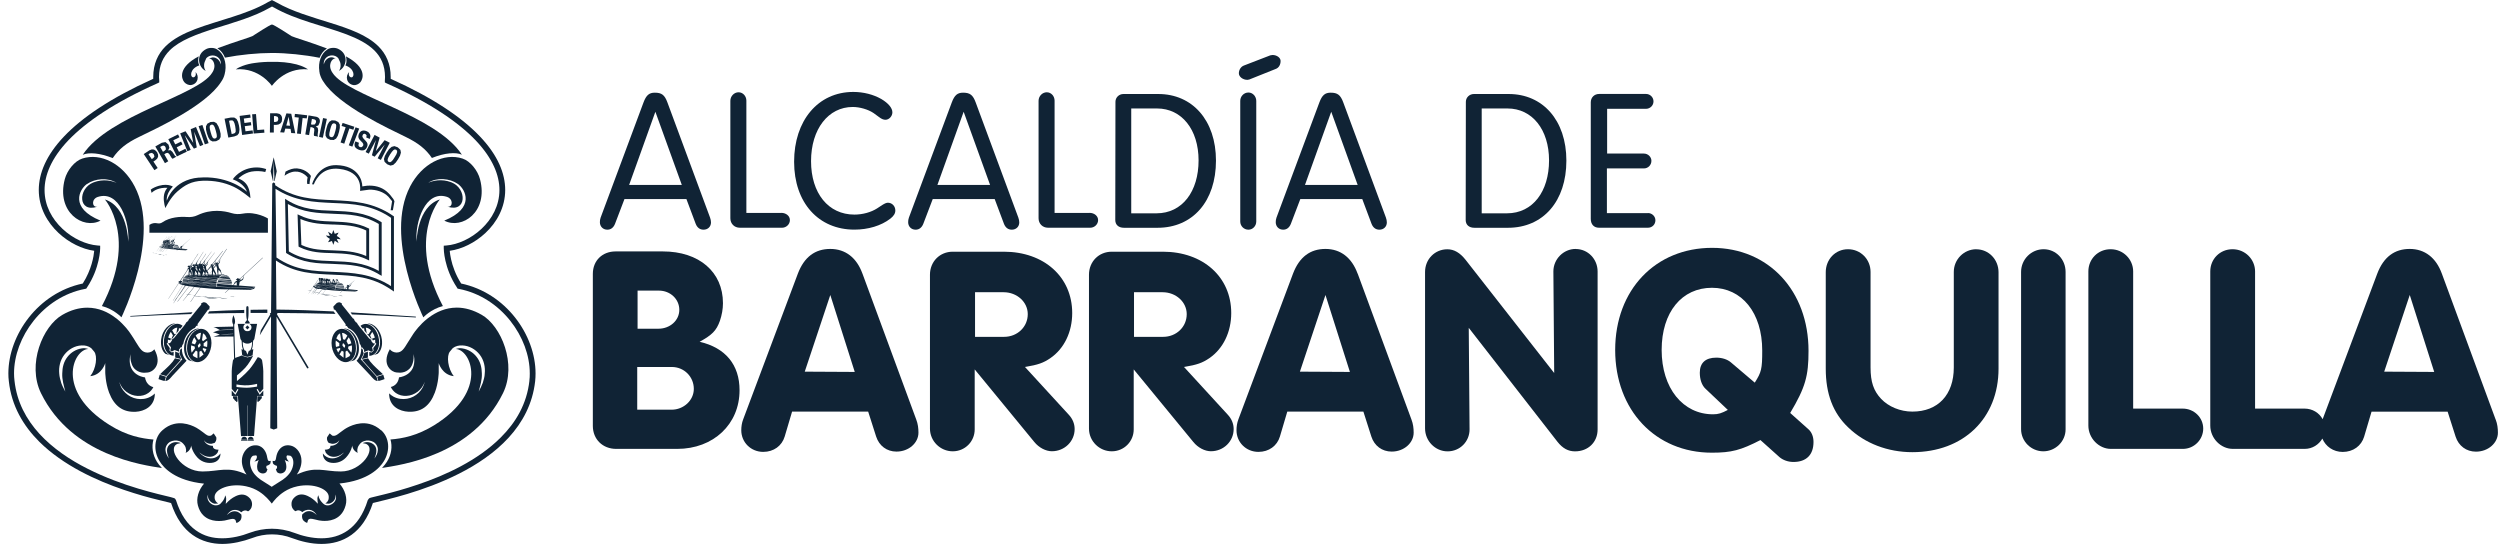 <svg width="239" height="52" viewBox="0 0 239 52" fill="none" xmlns="http://www.w3.org/2000/svg">
<g id="Capa_1" clipPath="url(#clip0_621_425)">
<g id="Group">
<path id="Vector" d="M66.882 32.676C68.065 32.02 68.484 31.629 68.827 30.659C69.01 30.108 69.115 29.557 69.115 28.984C69.115 25.997 66.832 24.036 63.367 24.036H58.852C57.593 24.036 56.675 24.901 56.675 26.185V40.715C56.675 41.999 57.62 42.914 58.908 42.914H64.738C68.203 42.914 70.701 40.555 70.701 37.31C70.701 34.874 69.363 33.254 66.893 32.676H66.882ZM60.947 27.783H62.997C64.075 27.783 64.942 28.593 64.942 29.617C64.942 30.642 64.047 31.425 62.947 31.425H60.952V27.788L60.947 27.783ZM64.202 39.167H60.919V35.084H64.229C65.384 35.084 66.329 35.998 66.329 37.178C66.329 38.274 65.357 39.167 64.202 39.167Z" fill="#102335"/>
<path id="Vector_2" d="M82.449 26.157C81.897 24.636 80.824 23.798 79.377 23.798C77.929 23.798 76.884 24.559 76.276 26.157L71.049 40.087C70.916 40.428 70.866 40.792 70.866 41.133C70.866 42.285 71.784 43.2 72.966 43.2C73.966 43.2 74.751 42.621 75.016 41.734L75.724 39.348H82.996L83.759 41.734C84.046 42.621 84.781 43.172 85.704 43.172C86.887 43.172 87.804 42.335 87.804 41.365C87.804 40.946 87.754 40.527 87.594 40.109L82.449 26.151V26.157ZM76.934 35.53L79.377 28.201L81.714 35.557L76.934 35.53Z" fill="#102335"/>
<path id="Vector_3" d="M97.989 35.083C99.249 34.874 99.746 34.692 100.404 34.246C101.741 33.331 102.503 31.733 102.503 29.926C102.503 26.471 99.801 24.063 95.966 24.063H91.081C89.849 24.063 88.904 25.005 88.904 26.262V40.974C88.904 42.181 89.904 43.145 91.081 43.145C92.258 43.145 93.181 42.203 93.181 41.051V35.315L98.878 42.252C99.326 42.803 99.984 43.139 100.558 43.139C101.768 43.139 102.736 42.197 102.736 41.018C102.736 40.495 102.526 40.026 102.183 39.657L97.983 35.078L97.989 35.083ZM95.999 32.207H93.214V27.937H95.944C97.231 27.937 98.254 28.879 98.254 30.031C98.254 31.259 97.254 32.202 95.994 32.202L95.999 32.207Z" fill="#102335"/>
<path id="Vector_4" d="M113.191 35.083C114.451 34.874 114.948 34.692 115.606 34.246C116.943 33.331 117.706 31.733 117.706 29.926C117.706 26.471 115.004 24.063 111.168 24.063H106.283C105.051 24.063 104.106 25.005 104.106 26.262V40.974C104.106 42.181 105.106 43.145 106.283 43.145C107.46 43.145 108.383 42.203 108.383 41.051V35.315L114.081 42.252C114.528 42.803 115.186 43.139 115.761 43.139C116.971 43.139 117.938 42.197 117.938 41.018C117.938 40.495 117.728 40.026 117.385 39.657L113.186 35.078L113.191 35.083ZM111.196 32.207H108.411V27.937H111.141C112.428 27.937 113.451 28.879 113.451 30.031C113.451 31.259 112.456 32.202 111.196 32.202V32.207Z" fill="#102335"/>
<path id="Vector_5" d="M129.786 26.157C129.233 24.636 128.161 23.798 126.714 23.798C125.266 23.798 124.221 24.559 123.613 26.157L118.391 40.087C118.259 40.428 118.209 40.792 118.209 41.133C118.209 42.285 119.126 43.2 120.309 43.2C121.309 43.2 122.094 42.621 122.359 41.734L123.066 39.348H130.339L131.101 41.734C131.389 42.621 132.124 43.172 133.046 43.172C134.229 43.172 135.146 42.335 135.146 41.365C135.146 40.946 135.097 40.527 134.936 40.109L129.792 26.151L129.786 26.157ZM124.271 35.53L126.714 28.201L129.051 35.557L124.271 35.53Z" fill="#102335"/>
<path id="Vector_6" d="M150.631 23.798C149.476 23.798 148.503 24.768 148.503 25.947L148.581 35.662L140.098 24.823C139.573 24.168 139.02 23.831 138.363 23.831C137.18 23.831 136.235 24.774 136.235 26.002V40.952C136.235 42.158 137.208 43.15 138.39 43.15C139.573 43.15 140.49 42.208 140.49 41.056L140.413 31.342L148.895 42.236C149.393 42.864 149.918 43.15 150.575 43.15C151.835 43.15 152.731 42.263 152.731 41.056V25.953C152.731 24.774 151.813 23.804 150.631 23.804V23.798Z" fill="#102335"/>
<path id="Vector_7" d="M171.138 39.486C172.608 37.023 172.895 35.926 172.895 33.541C172.895 27.805 169.088 23.694 163.678 23.694C158.268 23.694 154.411 27.7 154.411 33.458C154.411 39.216 158.268 43.277 163.65 43.277C165.54 43.277 166.408 43.04 168.298 42.07L170.138 43.718C170.453 43.977 170.928 44.164 171.453 44.164C172.685 44.164 173.371 43.481 173.371 42.252C173.371 41.729 173.188 41.31 172.895 41.045L171.138 39.475V39.486ZM167.751 36.577L165.468 34.637C165.126 34.351 164.628 34.191 164.076 34.191C163.053 34.191 162.501 34.687 162.501 35.629C162.501 36.257 162.683 36.83 163.053 37.172L165.181 39.189C164.579 39.503 164.291 39.607 163.766 39.607C160.876 39.607 158.854 37.095 158.854 33.458C158.854 29.821 160.799 27.512 163.661 27.512C166.524 27.512 168.469 29.898 168.469 33.508C168.469 35.287 168.392 35.574 167.762 36.571L167.751 36.577Z" fill="#102335"/>
<path id="Vector_8" d="M188.938 23.826C187.755 23.826 186.783 24.796 186.783 25.997V35.133C186.783 37.728 185.285 39.349 182.821 39.349C181.666 39.349 180.538 38.88 179.825 38.12C179.118 37.359 178.825 36.522 178.825 35.133V25.997C178.825 24.791 177.88 23.826 176.67 23.826C175.46 23.826 174.542 24.796 174.542 26.025V35.238C174.542 37.646 175.228 39.481 176.698 40.869C178.273 42.39 180.477 43.228 182.815 43.228C187.722 43.228 191.06 39.982 191.06 35.243V26.03C191.06 24.802 190.115 23.832 188.932 23.832L188.938 23.826Z" fill="#102335"/>
<path id="Vector_9" d="M195.37 23.826C194.188 23.826 193.215 24.796 193.215 25.997V41.024C193.215 42.203 194.188 43.145 195.343 43.145C196.498 43.145 197.47 42.203 197.47 41.051V25.997C197.47 24.796 196.553 23.826 195.37 23.826Z" fill="#102335"/>
<path id="Vector_10" d="M208.655 39.062H203.93V25.948C203.93 24.796 202.985 23.826 201.775 23.826C200.565 23.826 199.648 24.768 199.648 25.948V40.688C199.648 41.889 200.648 42.914 201.803 42.914H208.683C209.76 42.914 210.628 42.026 210.628 40.974C210.628 39.922 209.76 39.062 208.661 39.062H208.655Z" fill="#102335"/>
<path id="Vector_11" d="M238.585 40.114L233.44 26.157C232.887 24.636 231.81 23.798 230.367 23.798C228.925 23.798 227.875 24.559 227.267 26.157L222.045 40.075C221.719 39.469 221.072 39.062 220.31 39.062H215.585V25.947C215.585 24.796 214.64 23.826 213.43 23.826C212.22 23.826 211.302 24.768 211.302 25.947V40.687C211.302 41.888 212.302 42.913 213.457 42.913H220.337C221.061 42.913 221.68 42.506 222.017 41.927C222.327 42.682 223.067 43.205 223.963 43.205C224.963 43.205 225.748 42.627 226.013 41.74L226.72 39.354H233.993L234.755 41.74C235.043 42.627 235.778 43.178 236.7 43.178C237.883 43.178 238.8 42.34 238.8 41.37C238.8 40.952 238.751 40.533 238.59 40.114H238.585ZM227.93 35.53L230.373 28.201L232.711 35.557L227.93 35.53Z" fill="#102335"/>
</g>
<g id="Group_2">
<path id="Vector_12" d="M63.809 9.803C63.544 9.075 63.257 8.86 62.599 8.86C62.063 8.86 61.781 9.092 61.516 9.803L57.421 20.801C57.366 20.961 57.349 21.087 57.349 21.247C57.349 21.639 57.631 21.958 58.062 21.958C58.399 21.958 58.648 21.76 58.792 21.407L59.698 19.032H65.622L66.512 21.407C66.655 21.76 66.904 21.958 67.258 21.958C67.667 21.958 67.971 21.672 67.971 21.264C67.971 21.104 67.937 20.961 67.882 20.801L63.809 9.803ZM60.145 17.677L62.654 10.684L65.18 17.677H60.145Z" fill="#102335"/>
<path id="Vector_13" d="M74.696 20.355H71.353V9.621C71.353 9.196 71.032 8.822 70.606 8.822C70.181 8.822 69.822 9.196 69.822 9.637V20.867C69.822 21.38 70.198 21.771 70.728 21.771H74.768C75.16 21.771 75.514 21.451 75.514 21.044C75.514 20.636 75.138 20.349 74.696 20.349V20.355Z" fill="#102335"/>
<path id="Vector_14" d="M84.886 19.38C84.742 19.38 84.582 19.451 84.35 19.595L83.836 19.931C83.284 20.283 82.482 20.515 81.681 20.515C79.189 20.515 77.536 18.476 77.536 15.407C77.536 12.338 79.189 10.227 81.521 10.227C82.195 10.227 82.996 10.459 83.516 10.811C83.549 10.844 83.731 10.971 84.052 11.203C84.284 11.379 84.461 11.45 84.654 11.45C84.991 11.45 85.312 11.114 85.312 10.74C85.312 10.332 84.936 9.869 84.245 9.461C83.499 9.037 82.554 8.789 81.576 8.789C78.21 8.789 75.917 11.522 75.917 15.462C75.917 19.402 78.266 21.953 81.681 21.953C82.996 21.953 84.245 21.578 85.113 20.906C85.433 20.658 85.594 20.41 85.594 20.124C85.594 19.699 85.273 19.38 84.881 19.38H84.886Z" fill="#102335"/>
<path id="Vector_15" d="M93.28 9.803C93.015 9.075 92.728 8.86 92.07 8.86C91.534 8.86 91.252 9.092 90.987 9.803L86.892 20.801C86.837 20.961 86.82 21.087 86.82 21.247C86.82 21.639 87.102 21.958 87.533 21.958C87.87 21.958 88.119 21.76 88.263 21.407L89.169 19.032H95.093L95.983 21.407C96.126 21.76 96.375 21.958 96.729 21.958C97.138 21.958 97.442 21.672 97.442 21.264C97.442 21.104 97.408 20.961 97.353 20.801L93.28 9.803ZM89.617 17.677L92.125 10.684L94.651 17.677H89.617Z" fill="#102335"/>
<path id="Vector_16" d="M104.161 20.355H100.818V9.621C100.818 9.196 100.497 8.822 100.072 8.822C99.646 8.822 99.287 9.196 99.287 9.637V20.867C99.287 21.38 99.663 21.771 100.194 21.771H104.233C104.625 21.771 104.979 21.451 104.979 21.044C104.979 20.636 104.603 20.349 104.161 20.349V20.355Z" fill="#102335"/>
<path id="Vector_17" d="M110.726 8.987H107.4C106.974 8.987 106.637 9.323 106.637 9.731L106.62 21.033C106.62 21.495 106.941 21.776 107.455 21.776H110.66C114.042 21.776 116.247 19.22 116.247 15.357C116.247 11.495 113.987 8.987 110.732 8.987H110.726ZM110.566 20.393H108.146V10.37H110.616C112.964 10.37 114.584 12.376 114.584 15.335C114.584 18.294 113.036 20.393 110.561 20.393H110.566Z" fill="#102335"/>
<path id="Vector_18" d="M119.353 8.844C118.905 8.844 118.568 9.218 118.568 9.643V21.176C118.568 21.6 118.905 21.958 119.353 21.958C119.762 21.958 120.099 21.605 120.099 21.176V9.643C120.099 9.218 119.762 8.844 119.353 8.844Z" fill="#102335"/>
<path id="Vector_19" d="M119.242 7.637L119.436 7.599L121.961 6.59C122.248 6.486 122.425 6.199 122.425 5.824C122.425 5.521 122.066 5.257 121.657 5.257L121.442 5.29L118.916 6.265C118.634 6.37 118.435 6.673 118.435 7.009C118.435 7.345 118.828 7.632 119.237 7.632L119.242 7.637Z" fill="#102335"/>
<path id="Vector_20" d="M128.421 9.803C128.156 9.075 127.868 8.86 127.211 8.86C126.675 8.86 126.393 9.092 126.128 9.803L122.033 20.801C121.978 20.961 121.961 21.087 121.961 21.247C121.961 21.639 122.243 21.958 122.674 21.958C123.011 21.958 123.26 21.76 123.403 21.407L124.31 19.032H130.234L131.123 21.407C131.267 21.76 131.516 21.958 131.869 21.958C132.278 21.958 132.582 21.672 132.582 21.264C132.582 21.104 132.549 20.961 132.494 20.801L128.421 9.803ZM124.757 17.677L127.266 10.684L129.792 17.677H124.757Z" fill="#102335"/>
<path id="Vector_21" d="M144.231 8.987H140.905C140.479 8.987 140.136 9.323 140.136 9.731L140.12 21.033C140.12 21.495 140.44 21.776 140.954 21.776H144.159C147.541 21.776 149.746 19.22 149.746 15.357C149.746 11.495 147.486 8.987 144.231 8.987ZM144.071 20.393H141.651V10.37H144.121C146.469 10.37 148.089 12.376 148.089 15.335C148.089 18.294 146.541 20.393 144.066 20.393H144.071Z" fill="#102335"/>
<path id="Vector_22" d="M157.533 20.377H153.62V16.101H157.163C157.555 16.101 157.875 15.782 157.875 15.374C157.875 15.005 157.555 14.68 157.146 14.68H153.642V10.404H157.345C157.754 10.404 158.074 10.084 158.074 9.693C158.074 9.302 157.754 8.982 157.361 8.982H152.88C152.416 8.982 152.078 9.318 152.078 9.781V20.923C152.078 21.452 152.382 21.771 152.863 21.771H157.544C157.953 21.771 158.257 21.452 158.257 21.06C158.257 20.669 157.92 20.366 157.544 20.366L157.533 20.377Z" fill="#102335"/>
</g>
<g id="Group_3">
<path id="Vector_23" d="M46.048 30.097C45.247 29.634 44.446 29.408 43.667 29.408C42.589 29.408 41.683 29.843 40.992 30.361L40.865 30.455C40.113 31.05 39.655 31.706 39.505 31.926C39.301 32.235 39.141 32.499 38.997 32.725C38.616 33.353 38.406 33.701 37.919 33.701H37.875C37.627 33.684 37.411 33.574 37.267 33.387C36.416 34.918 37.494 35.585 37.903 35.607L38.24 35.629H38.29C38.544 35.613 38.804 35.536 39.008 35.37C39.224 35.216 39.378 34.985 39.456 34.709C39.544 34.439 39.55 34.147 39.55 33.849C39.599 34.142 39.638 34.434 39.588 34.737C39.55 35.04 39.428 35.348 39.19 35.574C38.969 35.811 38.66 35.96 38.35 36.037L38.146 36.076C38.069 36.627 37.737 36.902 37.361 36.996C37.472 37.222 37.632 37.42 37.837 37.569C38.129 37.773 38.5 37.872 38.87 37.844C39.627 37.811 40.356 37.271 40.605 36.5C40.45 37.293 39.76 37.982 38.909 38.12C38.483 38.191 38.019 38.136 37.621 37.922C37.466 37.839 37.328 37.729 37.201 37.607C37.184 38.886 38.251 39.321 39.03 39.36C40.251 39.426 41.086 38.825 41.572 37.53C41.931 36.572 41.942 35.596 41.942 35.58V34.715C41.942 34.715 42.257 35.844 43.385 35.96C42.81 35.243 42.672 34.031 43.009 33.612L43.285 33.282C43.539 33.084 43.888 33.001 44.203 33.023C44.855 33.045 45.468 33.398 45.866 33.91C46.264 34.422 46.408 35.1 46.341 35.712C46.336 36.026 46.236 36.318 46.148 36.616C46.043 36.908 45.899 37.172 45.761 37.437C45.916 36.858 46.093 36.285 46.065 35.706C46.059 35.133 45.921 34.571 45.573 34.13C45.242 33.69 44.739 33.387 44.186 33.304C43.982 33.26 43.766 33.298 43.567 33.364C44.998 33.409 46.772 37.365 41.539 40.633C39.881 41.663 38.483 41.922 37.328 42.016C37.527 42.682 37.422 43.459 36.997 44.137C36.886 44.313 36.731 44.517 36.521 44.738C38.295 44.451 45.153 43.575 48.093 37.574C49.43 34.825 47.933 31.172 46.043 30.091L46.048 30.097Z" fill="#102335"/>
<path id="Vector_24" d="M23.347 29.628C22.236 29.656 21.12 29.7 20.009 29.761L19.871 29.976C21.032 29.942 22.186 29.931 23.347 29.926V29.634V29.628Z" fill="#102335"/>
<path id="Vector_25" d="M22.64 38.445L22.711 38.357L22.695 37.883H22.269L22.28 38.07L22.358 38.153V38.158L22.441 38.241V38.269L22.529 38.34L22.557 38.329V38.368L22.64 38.445Z" fill="#102335"/>
<path id="Vector_26" d="M35.25 12.652L35.051 12.541C34.88 12.47 34.742 12.464 34.609 12.503C34.488 12.541 34.383 12.646 34.305 12.817L34.256 13.01L34.278 13.186L34.372 13.346L34.532 13.517L34.648 13.632L34.714 13.737L34.736 13.831L34.714 13.935L34.582 14.068H34.421L34.316 13.996L34.272 13.913V13.82L34.3 13.704L34.322 13.654L33.985 13.517L33.946 13.583C33.88 13.737 33.88 13.875 33.919 14.002C33.968 14.117 34.09 14.222 34.278 14.305C34.465 14.382 34.631 14.398 34.77 14.365C34.908 14.327 35.013 14.216 35.09 14.046L35.134 13.897V13.759L35.073 13.61L34.946 13.456L34.736 13.23L34.642 13.076L34.664 12.927L34.703 12.855L34.764 12.806L34.841 12.784L34.935 12.817L35.051 12.938L35.013 13.142L35.344 13.28L35.366 13.236L35.416 13.01L35.366 12.817L35.234 12.662L35.25 12.652Z" fill="#102335"/>
<path id="Vector_27" d="M20.192 33.111C20.324 32.24 19.921 31.485 19.28 31.441C18.633 31.397 18.009 32.097 17.898 32.995C17.782 33.883 18.213 34.599 18.849 34.621C19.468 34.643 20.07 33.971 20.192 33.111ZM18.948 33.205V33.188H18.943L18.915 33.028L19.075 32.825H19.081L19.142 32.852L19.164 32.88H19.158V32.896L19.18 33.034L19.02 33.238L18.954 33.199L18.948 33.205ZM19.584 33.712L19.368 33.37L19.418 33.276L19.738 33.364L19.578 33.717L19.584 33.712ZM19.81 33.061L19.794 33.172L19.468 33.089V33.061V32.813L19.81 32.554C19.832 32.714 19.832 32.885 19.805 33.061H19.81ZM19.407 31.86L19.606 32.02L19.777 32.351L19.407 32.621L19.313 32.505L19.407 31.86ZM19.462 33.888L19.064 34.197V33.618L19.235 33.53L19.462 33.888ZM19.213 31.822L19.119 32.428L18.943 32.477L18.7 32.081C18.86 31.91 19.048 31.816 19.213 31.816V31.822ZM18.578 32.246L18.793 32.604L18.639 32.924L18.324 32.819C18.384 32.593 18.473 32.395 18.583 32.24L18.578 32.246ZM18.274 33.045V33.017L18.611 33.128L18.633 33.315L18.324 33.717C18.263 33.519 18.241 33.287 18.274 33.045ZM18.412 33.926L18.727 33.508L18.876 33.612V34.241H18.854L18.5 34.059L18.412 33.926Z" fill="#102335"/>
<path id="Vector_28" d="M36.798 14.894L36.704 15.203L36.764 15.467L37.013 15.704L37.328 15.831L37.593 15.765L37.831 15.544L38.052 15.23L38.24 14.894L38.328 14.591L38.279 14.326L38.024 14.084L37.704 13.968L37.439 14.04L37.201 14.249L36.98 14.569L36.798 14.899V14.894ZM37.135 15.037L37.295 14.756L37.472 14.503L37.621 14.343L37.743 14.282L37.875 14.315L37.964 14.42V14.558L37.892 14.756L37.731 15.026L37.56 15.291L37.406 15.45L37.284 15.511L37.151 15.478L37.063 15.373V15.225L37.135 15.037Z" fill="#102335"/>
<path id="Vector_29" d="M17.02 12.85L16.091 13.307L16.909 14.954L17.865 14.492L17.721 14.222L17.113 14.519L16.892 14.084L17.451 13.803L17.312 13.533L16.754 13.803L16.561 13.417L17.158 13.12L17.02 12.85Z" fill="#102335"/>
<path id="Vector_30" d="M32.913 13.737L33.399 12.282L33.78 12.404L33.874 12.117L32.752 11.753L32.653 12.04L33.045 12.161L32.559 13.621L32.913 13.737Z" fill="#102335"/>
<path id="Vector_31" d="M33.073 34.621C33.703 34.599 34.129 33.877 34.012 32.995C33.902 32.103 33.277 31.397 32.631 31.441C31.995 31.485 31.592 32.24 31.719 33.111C31.846 33.971 32.449 34.643 33.073 34.621ZM32.968 33.188V33.205L32.896 33.238L32.736 33.034L32.752 32.896V32.88L32.775 32.846L32.835 32.819H32.841L33.001 33.023L32.974 33.183L32.968 33.188ZM33.41 34.059L33.056 34.241H33.034V33.612L33.178 33.508L33.493 33.926L33.404 34.059H33.41ZM33.637 33.045C33.664 33.287 33.653 33.524 33.587 33.717L33.277 33.315L33.305 33.127L33.631 33.017V33.045H33.637ZM33.592 32.825L33.283 32.929L33.123 32.604L33.333 32.246C33.443 32.4 33.537 32.599 33.587 32.825H33.592ZM33.211 32.086L32.974 32.483L32.791 32.433L32.697 31.827C32.868 31.827 33.051 31.921 33.211 32.092V32.086ZM32.675 33.53L32.846 33.618V34.197L32.449 33.888L32.675 33.53ZM32.31 32.02L32.509 31.86L32.614 32.505L32.509 32.621L32.15 32.351L32.31 32.02ZM32.1 33.061C32.073 32.885 32.073 32.72 32.1 32.554L32.438 32.808V33.056V33.084L32.123 33.166L32.1 33.056V33.061ZM32.498 33.271L32.542 33.364L32.327 33.706L32.167 33.353L32.498 33.265V33.271Z" fill="#102335"/>
<path id="Vector_32" d="M23.358 41.751H23.33C23.192 41.751 23.071 41.872 23.071 42.038H23.623C23.623 41.878 23.507 41.751 23.358 41.751Z" fill="#102335"/>
<path id="Vector_33" d="M17.738 12.547L17.224 12.751L17.915 14.459L18.23 14.327L17.677 12.971L17.688 12.96L18.539 14.211L18.81 14.095L18.561 12.613H18.567L19.119 13.974L19.434 13.842L18.738 12.139L18.23 12.348L18.473 13.649H18.467L17.738 12.547Z" fill="#102335"/>
<path id="Vector_34" d="M33.344 13.891L33.686 14.018L34.339 12.293L33.99 12.172L33.344 13.891Z" fill="#102335"/>
<path id="Vector_35" d="M20.838 26.818V26.84L22.148 26.951L22.137 26.918L20.838 26.818Z" fill="#102335"/>
<path id="Vector_36" d="M12.46 30.273C14.4 30.163 16.34 30.086 18.274 30.025L18.407 29.849C16.428 29.964 14.444 30.097 12.46 30.207V30.273Z" fill="#102335"/>
<path id="Vector_37" d="M34.294 32.995C34.178 32.102 33.515 31.358 32.863 31.413H32.824C33.266 31.463 33.963 31.926 34.095 32.995C34.189 33.728 33.907 34.367 33.443 34.571L33.869 34.439C34.211 34.169 34.377 33.623 34.294 32.995Z" fill="#102335"/>
<path id="Vector_38" d="M20.772 27.094L22.104 27.204H22.175V27.193L20.772 27.061V27.094Z" fill="#102335"/>
<path id="Vector_39" d="M25.557 29.595C25.021 29.595 24.491 29.601 23.955 29.617V29.915H25.557V29.595Z" fill="#102335"/>
<path id="Vector_40" d="M23.452 30.929H23.85L23.872 30.824L23.695 30.598C23.706 30.537 23.761 30.311 23.761 29.975C23.761 29.369 23.784 29.27 23.651 29.27C23.518 29.27 23.54 29.38 23.54 29.975C23.54 30.311 23.59 30.537 23.607 30.598L23.43 30.824L23.452 30.929Z" fill="#102335"/>
<path id="Vector_41" d="M20.855 26.785V26.813L22.137 26.912L22.131 26.884L20.855 26.785Z" fill="#102335"/>
<path id="Vector_42" d="M21.391 26.735L20.882 26.691V26.73L22.026 26.84L20.866 26.758V26.78L22.131 26.873L22.093 26.791L21.391 26.735Z" fill="#102335"/>
<path id="Vector_43" d="M20.899 26.658V26.669L22.087 26.757L22.07 26.73L20.899 26.658Z" fill="#102335"/>
<path id="Vector_44" d="M15.605 36.395L15.743 36.417L15.864 36.015L15.268 35.828L15.152 36.241L15.318 36.301L15.605 36.395Z" fill="#102335"/>
<path id="Vector_45" d="M24.203 32.582L24.314 32.411C24.314 32.411 24.552 31.149 24.579 30.962H23.828C23.955 31.023 24.043 31.144 24.043 31.298C24.043 31.496 23.889 31.656 23.706 31.656H23.601C23.419 31.656 23.264 31.496 23.264 31.298C23.264 31.144 23.352 31.017 23.474 30.962H22.723C22.75 31.149 22.988 32.411 22.988 32.411L23.098 32.582L23.115 32.802C23.115 33.045 23.165 33.265 23.242 33.436L23.087 33.375L23.154 33.976L23.607 34.108H23.695L24.148 33.976L24.215 33.375L24.06 33.436C24.132 33.265 24.181 33.05 24.181 32.802L24.198 32.582H24.203ZM24.093 32.797C24.093 33.083 24.027 33.331 23.916 33.497L23.784 33.546L23.651 33.91L23.518 33.546L23.386 33.497C23.275 33.331 23.209 33.083 23.209 32.797V32.681C23.303 32.769 23.452 32.852 23.651 32.852C23.85 32.852 23.994 32.775 24.099 32.681V32.797H24.093Z" fill="#102335"/>
<path id="Vector_46" d="M35.808 12.899L34.952 14.536L35.256 14.69L35.941 13.395L35.554 14.845L35.814 14.982L36.776 13.825H36.781L36.107 15.131L36.411 15.291L37.262 13.649L36.77 13.401L35.941 14.431H35.93L36.295 13.158L35.808 12.899Z" fill="#102335"/>
<path id="Vector_47" d="M19.484 27.006L20.683 27.116L20.689 27.072L19.506 26.978L19.484 27.006Z" fill="#102335"/>
<path id="Vector_48" d="M16.494 35.91L17.837 34.483C17.837 34.483 17.362 34.064 17.39 33.326H17.318L17.213 33.458V33.568L17.207 33.678L17.136 33.728C17.18 33.877 17.257 34.081 17.423 34.351L15.931 36.004L15.804 36.422C16.108 36.422 16.318 36.108 16.494 35.91Z" fill="#102335"/>
<path id="Vector_49" d="M18.478 34.571C18.009 34.367 17.721 33.728 17.815 32.995C17.948 31.926 18.65 31.463 19.086 31.413H19.048C18.396 31.364 17.732 32.102 17.616 32.995C17.539 33.629 17.705 34.169 18.053 34.439L18.478 34.571Z" fill="#102335"/>
<path id="Vector_50" d="M23.651 31.496L23.844 31.303L23.651 31.105L23.463 31.303L23.651 31.496Z" fill="#102335"/>
<path id="Vector_51" d="M18.423 26.917L18.445 26.895L18.141 26.868L18.125 26.89L18.423 26.917Z" fill="#102335"/>
<path id="Vector_52" d="M23.64 42.054H23.043V42.126H23.64V42.054Z" fill="#102335"/>
<path id="Vector_53" d="M23.977 41.751H23.955C23.811 41.751 23.69 41.872 23.69 42.038H24.242C24.242 41.878 24.126 41.751 23.977 41.751Z" fill="#102335"/>
<path id="Vector_54" d="M24.264 42.054H23.668V42.126H24.264V42.054Z" fill="#102335"/>
<path id="Vector_55" d="M35.051 33.662L34.924 33.701H34.902L34.836 33.728C34.797 33.877 34.725 34.081 34.571 34.329L35.173 34.191V33.607L35.051 33.667V33.662Z" fill="#102335"/>
<path id="Vector_56" d="M36.61 35.778C36.19 35.353 35.775 35.039 35.388 34.56L35.184 34.252L34.609 34.384L36.018 35.954L36.604 35.778H36.61Z" fill="#102335"/>
<path id="Vector_57" d="M33.83 30.482L33.747 30.444H33.742C33.498 30.13 33.25 29.821 33.001 29.512L32.692 29.132V29.116L32.664 29.055L32.686 28.978H32.62L32.576 28.951L32.531 28.928L32.504 28.901C32.46 28.928 32.388 28.857 32.189 28.973L31.879 29.292L31.863 29.38L31.89 29.419V29.446L31.907 29.512V29.584L31.968 29.59L32.012 29.617L32.051 29.634C32.321 30.008 32.99 30.929 33.034 30.984L33.051 31.077L33.034 31.16H33.123H33.15L33.288 31.353V31.364C33.819 31.568 34.272 32.179 34.399 32.874L34.443 32.934L34.493 33.017V33.039L34.532 33.133L34.515 33.221L34.626 33.21L34.819 33.458L34.792 33.551V33.579L34.808 33.64L34.886 33.618L34.913 33.607L35.04 33.562L35.223 33.491L35.361 33.557L35.493 33.64L35.654 33.518L35.609 33.37L35.571 33.221L35.676 33.1L35.781 32.945L35.803 32.934L35.842 32.863L35.792 32.824H35.67L35.477 32.576L35.521 32.483L35.433 32.466L35.383 32.4L35.3 32.372C35.057 32.069 34.814 31.766 34.565 31.463L34.548 31.441L34.416 31.298L34.173 30.967V30.951L34.112 30.857L34.051 30.813H34.029L33.88 30.62V30.593L33.83 30.499V30.482Z" fill="#102335"/>
<path id="Vector_58" d="M24.668 38.445L24.745 38.362V38.329L24.784 38.34L24.867 38.269V38.241L24.944 38.158V38.153L25.027 38.07L25.032 37.883H24.607L24.596 38.357L24.668 38.445Z" fill="#102335"/>
<path id="Vector_59" d="M34.466 31.149L34.565 31.282L34.692 31.425H34.698L34.803 31.359L34.836 31.601L35.062 31.888L34.974 31.326C35.134 31.326 35.311 31.419 35.466 31.579L35.239 31.954L35.084 31.91L35.444 32.356L35.521 32.383H35.527L35.383 32.069L35.587 31.733C35.692 31.882 35.781 32.069 35.831 32.284L35.538 32.389L35.565 32.455L35.659 32.472L35.62 32.554L35.864 32.472V32.499L35.88 32.791L35.902 32.813H35.93L35.98 32.852L35.947 32.923L35.925 32.94L35.842 33.067L35.797 33.116L35.715 33.221L35.692 33.282L35.681 33.331L35.72 33.508L35.505 33.706L35.35 33.651H35.306V34.015H35.328C35.93 33.992 36.344 33.304 36.228 32.455C36.118 31.596 35.521 30.929 34.908 30.967C34.736 30.984 34.582 31.05 34.455 31.16L34.466 31.149Z" fill="#102335"/>
<path id="Vector_60" d="M35.14 30.929H35.107C35.527 30.978 36.195 31.419 36.317 32.444C36.411 33.144 36.14 33.755 35.692 33.954L36.096 33.827C36.427 33.563 36.588 33.045 36.505 32.444C36.394 31.584 35.753 30.885 35.14 30.929Z" fill="#102335"/>
<path id="Vector_61" d="M39.754 30.267C37.676 30.135 35.604 29.992 33.521 29.865L33.648 30.058C35.687 30.13 37.721 30.229 39.754 30.35V30.267Z" fill="#102335"/>
<path id="Vector_62" d="M31.89 29.771C30.067 29.678 28.249 29.612 26.425 29.595L26.381 24.906C28.238 26.146 30.034 26.179 31.863 26.262C33.78 26.35 35.587 26.427 37.439 27.722L37.66 27.87V20.685L37.599 20.646C35.681 19.308 33.742 19.225 31.868 19.137C29.956 19.06 28.149 18.977 26.303 17.704V17.55L26.165 17.434L26.027 17.55L25.911 29.909H25.884L25.795 29.981L25.845 30.047L24.933 31.579L24.839 32.047L25.911 30.245L25.839 40.941L26.171 41.067L26.502 40.941L26.436 30.278L29.365 35.21H29.453L29.503 35.138L26.475 30.047L26.524 29.981L26.497 29.92C28.354 29.926 30.216 29.959 32.073 30.008L31.89 29.771ZM31.852 19.407C33.753 19.489 35.549 19.567 37.383 20.823V27.352C35.532 26.151 33.675 26.069 31.863 25.991C29.967 25.909 28.271 25.876 26.431 24.619L26.337 18.046C28.188 19.247 30.045 19.324 31.846 19.407H31.852Z" fill="#102335"/>
<path id="Vector_63" d="M33.007 6.249C33.896 6.552 33.919 7.334 33.626 7.395C33.465 7.422 33.266 7.224 33.377 6.899C33.007 7.23 33.084 8.034 33.819 8.139C34.018 8.161 34.305 8.045 34.46 7.852C34.742 7.494 35.057 6.447 33.073 5.389C33.211 5.99 33.034 6.216 33.012 6.254L33.007 6.249Z" fill="#102335"/>
<path id="Vector_64" d="M29.835 17.616L29.995 17.633C30.288 16.922 30.962 15.974 32.432 16.145C34.753 16.409 34.421 18.195 34.421 18.25L35.272 18.134C35.935 18.106 36.67 18.332 37.129 18.806L37.483 19.236L37.345 20.101H37.56L37.709 19.241L37.615 19.043C37.428 18.773 37.212 18.514 36.969 18.305C36.433 17.853 35.77 17.704 35.079 17.754L34.637 17.82C34.637 17.247 34.245 15.842 32.172 15.787C30.73 15.748 30.034 16.938 29.829 17.616H29.835Z" fill="#102335"/>
<path id="Vector_65" d="M36.306 36.395L36.599 36.301L36.764 36.241L36.643 35.828L36.057 36.015L36.168 36.417L36.306 36.395Z" fill="#102335"/>
<path id="Vector_66" d="M36.107 36.423L35.991 36.004L34.499 34.356H34.493C34.654 34.081 34.742 33.871 34.781 33.728L34.709 33.678L34.698 33.568V33.458L34.604 33.32H34.532C34.559 34.07 34.084 34.489 34.084 34.489L35.427 35.916C35.604 36.114 35.825 36.423 36.118 36.428L36.107 36.423Z" fill="#102335"/>
<path id="Vector_67" d="M21.507 5.51C22.949 5.229 24.618 5.064 26.005 5.064C27.392 5.064 29.1 5.235 30.553 5.527C30.691 5.163 30.918 4.854 31.227 4.656L31.255 4.634C29.658 4.028 28.017 3.543 27.873 3.455C27.729 3.367 26.176 2.342 26 2.342C25.823 2.342 24.275 3.367 24.126 3.455C23.966 3.549 22.352 4.028 20.777 4.618L20.838 4.656C21.142 4.854 21.369 5.152 21.507 5.51Z" fill="#102335"/>
<path id="Vector_68" d="M24.839 37.552L25.171 37.172C25.171 36.555 25.176 35.723 25.171 35.48C25.165 35.089 25.055 34.45 25.055 34.45C25.055 34.45 24.988 34.252 24.778 34.186L24.646 34.142C24.496 34.401 24.159 34.941 23.839 35.315C23.402 35.822 22.651 36.428 22.651 36.428V35.888C22.651 35.888 23.026 35.602 23.452 35.15C23.767 34.814 24.071 34.263 24.192 34.015L23.745 34.147L23.668 34.169L23.585 34.147L23.137 34.015V33.976C22.988 34.026 22.7 34.136 22.551 34.191L22.479 34.219L22.391 31.012H22.407C22.407 31.012 22.512 30.852 22.457 30.565C22.407 30.295 22.319 30.207 22.308 30.102C22.308 30.207 22.236 30.301 22.203 30.576C22.175 30.863 22.291 31.012 22.291 31.012V31.221L20.401 31.265C20.584 31.287 20.943 31.508 21.02 31.552C21.407 31.502 22.291 31.502 22.291 31.502V31.541C22.159 31.524 21.286 31.563 21.02 31.568C20.799 31.596 20.357 31.778 20.357 31.778C20.54 31.794 20.971 31.959 21.02 31.992C21.33 31.932 22.291 31.91 22.291 31.91V31.937C22.115 31.943 21.225 31.976 21.02 31.992L20.418 32.185L22.319 32.169L22.38 34.285L22.269 34.456C22.269 34.456 22.159 35.1 22.153 35.486C22.148 35.728 22.153 36.56 22.153 37.178L22.485 37.558L22.706 37.178L22.794 37.244L22.507 37.74L22.153 37.343V37.85H22.739L23.043 41.696L23.651 41.679V38.765H23.678V41.679H24.286L24.585 37.85H25.171V37.343L24.828 37.74L24.535 37.244L24.623 37.178L24.845 37.558L24.839 37.552ZM24.574 36.957C24.574 36.957 23.994 37.068 23.59 37.068C23.187 37.068 22.606 36.996 22.606 36.996V36.753C22.606 36.753 23.259 36.875 23.739 36.831C24.209 36.792 24.579 36.693 24.579 36.693V36.957H24.574Z" fill="#102335"/>
<path id="Vector_69" d="M24.187 33.971L24.181 34.004L24.204 33.976L24.187 33.971Z" fill="#102335"/>
<path id="Vector_70" d="M8.316 17.594C9.078 17.054 10.327 16.949 11.145 17.489C10.731 17.296 9.902 17.065 8.918 17.445C7.426 18.04 7.454 20.371 9.3 19.765C8.769 19.837 8.73 19.015 9.36 18.823C11.427 18.161 12.416 21.242 12.261 23.121C12.261 23.121 12.217 19.759 10.029 19.071C10.034 19.071 13.201 22.718 9.742 29.259C10.886 29.551 11.609 30.334 11.609 30.334C11.609 30.334 15.395 22.652 12.875 17.825C11.742 15.643 9.626 14.58 7.863 15.158C7.122 15.401 6.415 16.293 6.194 17.131C5.365 20.261 7.929 21.98 9.609 21.093C6.625 19.875 7.581 18.106 8.316 17.583V17.594Z" fill="#102335"/>
<path id="Vector_71" d="M39.207 17.831C36.687 22.658 40.472 30.339 40.472 30.339C40.472 30.339 41.191 29.556 42.34 29.259C38.881 22.713 42.047 19.071 42.053 19.065C39.865 19.754 39.82 23.115 39.82 23.115C39.666 21.231 40.655 18.156 42.722 18.817C43.352 19.015 43.307 19.837 42.782 19.759C44.628 20.36 44.661 18.029 43.164 17.434C42.186 17.054 41.357 17.291 40.942 17.473C41.749 16.938 42.998 17.043 43.772 17.583C44.501 18.101 45.457 19.875 42.473 21.093C44.158 21.98 46.722 20.261 45.888 17.131C45.667 16.293 44.96 15.401 44.219 15.158C42.456 14.58 40.34 15.643 39.207 17.825V17.831Z" fill="#102335"/>
<path id="Vector_72" d="M15.892 35.954L17.301 34.384L16.727 34.252L16.522 34.56C16.141 35.034 15.721 35.353 15.301 35.778L15.892 35.954Z" fill="#102335"/>
<path id="Vector_73" d="M17.075 31.601L17.113 31.358L17.224 31.424L17.351 31.281L17.456 31.149C17.329 31.039 17.174 30.973 17.003 30.956C16.384 30.918 15.793 31.59 15.682 32.444C15.572 33.292 15.986 33.981 16.594 34.003H16.6V33.64H16.572H16.566L16.412 33.7L16.196 33.502L16.235 33.326L16.218 33.276L16.196 33.215L16.119 33.111L16.075 33.061L15.992 32.934L15.975 32.918L15.931 32.846L15.992 32.808H16.014L16.036 32.786L16.052 32.493V32.466L16.296 32.543L16.257 32.466L16.351 32.449L16.378 32.383L16.086 32.279C16.135 32.069 16.224 31.876 16.329 31.728L16.533 32.064L16.39 32.378H16.406L16.483 32.35L16.843 31.904L16.683 31.948L16.456 31.573C16.611 31.413 16.788 31.32 16.948 31.32L16.859 31.882L17.086 31.595L17.075 31.601Z" fill="#102335"/>
<path id="Vector_74" d="M20.02 29.419L20.048 29.38L20.037 29.292L19.727 28.967C19.528 28.851 19.457 28.923 19.412 28.895L19.39 28.923L19.34 28.945L19.296 28.973H19.23L19.252 29.055L19.23 29.121V29.132L18.915 29.507C18.666 29.816 18.423 30.124 18.174 30.427H18.169L18.086 30.471L18.036 30.565V30.593L17.887 30.774H17.865L17.804 30.824L17.744 30.923V30.945L17.5 31.265L17.373 31.414L17.351 31.436C17.108 31.739 16.859 32.047 16.616 32.345L16.533 32.373L16.483 32.439L16.395 32.455L16.439 32.549L16.251 32.802H16.124L16.075 32.83L16.113 32.901L16.135 32.918L16.24 33.072L16.345 33.199L16.318 33.342L16.268 33.491L16.428 33.612L16.566 33.53L16.699 33.464L16.881 33.535L17.014 33.579L17.036 33.596L17.119 33.618L17.141 33.557V33.53L17.102 33.436L17.29 33.188L17.401 33.205L17.39 33.116L17.428 33.023V33.001L17.478 32.923L17.522 32.863C17.649 32.169 18.103 31.557 18.633 31.348L18.771 31.149H18.799H18.887V31.072V30.978C18.932 30.929 19.6 30.003 19.871 29.628L19.915 29.612L19.954 29.579H20.026L20.015 29.502V29.436L20.026 29.408L20.02 29.419Z" fill="#102335"/>
<path id="Vector_75" d="M15.406 32.444C15.334 33.045 15.489 33.563 15.82 33.827L16.229 33.948C15.782 33.75 15.5 33.144 15.599 32.439C15.732 31.414 16.401 30.973 16.809 30.929H16.771C16.152 30.879 15.516 31.579 15.406 32.439V32.444Z" fill="#102335"/>
<path id="Vector_76" d="M21.772 28.471C21.612 28.521 21.418 28.537 21.153 28.477C20.888 28.416 20.772 28.477 20.772 28.477C20.982 28.433 21.148 28.526 21.38 28.543C21.623 28.554 21.767 28.471 21.767 28.471H21.772Z" fill="#102335"/>
<path id="Vector_77" d="M20.822 28.515C20.611 28.559 20.357 28.565 20.02 28.499C19.666 28.433 19.517 28.488 19.517 28.488C19.788 28.449 20.009 28.554 20.335 28.576C20.584 28.593 20.755 28.537 20.822 28.515Z" fill="#102335"/>
<path id="Vector_78" d="M20.921 28.405C20.656 28.471 20.341 28.477 19.899 28.399C19.462 28.311 19.274 28.383 19.274 28.383C19.617 28.333 19.882 28.466 20.291 28.488C20.689 28.51 20.921 28.405 20.921 28.405Z" fill="#102335"/>
<path id="Vector_79" d="M17.075 33.728L17.008 33.706H16.986L16.87 33.662L16.776 33.618L16.749 33.601V34.185L17.346 34.323C17.202 34.075 17.119 33.871 17.08 33.722L17.075 33.728Z" fill="#102335"/>
<path id="Vector_80" d="M24.297 27.595L24.408 27.452H24.402L24.358 27.502L24.115 27.562L22.076 27.474L22.098 27.452L24.11 27.535L24.353 27.479L24.402 27.413L22.844 27.298L22.502 27.276L22.308 27.259L22.634 26.962V27.276L22.805 27.292H22.85L22.916 26.939L23.231 26.741L23.352 26.295L25.126 24.653L25.11 24.631L22.933 26.647H22.828L22.739 26.581L22.667 26.636L22.54 26.763L22.667 26.785L22.678 26.818L22.457 26.951L22.336 27.193L22.269 27.253H22.115L20.75 27.127V27.232H20.722V27.259H20.766L20.744 27.364H20.7V27.391H20.744L22.065 27.452L22.037 27.474L20.744 27.424L19.296 27.287L19.307 27.27L20.667 27.402V27.342L19.346 27.215V27.193L20.722 27.331V27.287L19.456 27.171L20.667 27.276V27.248H20.678V27.209L19.412 27.105L19.429 27.083L20.584 27.187L20.716 27.198V27.149H20.678V27.127L19.468 27.033V27.011H19.456L19.473 26.983H19.501L20.667 27.072V27.039H20.683V27.011L20.75 27.017V27.039L22.159 27.176V27.116L20.772 27.017V26.973H20.706L20.711 26.945L20.059 26.901L19.584 26.857H19.589L20.722 26.928V26.89L19.611 26.807L19.628 26.796L20.739 26.873V26.835L19.65 26.752V26.741L20.739 26.818V26.78L19.678 26.708H19.683L20.822 26.774V26.73L20.761 26.724L19.716 26.653L19.733 26.631L20.783 26.697V26.653L19.755 26.603H19.761L20.788 26.653H20.805V26.614L20.501 26.592L20.877 26.609L22.037 26.703L21.988 26.614L20.938 26.543L21.982 26.603L21.96 26.576L21.385 26.543L21.954 26.565L21.932 26.526L21.203 26.493L21.916 26.515L21.894 26.493L21.076 26.466V26.488H20.954V26.493L21.352 26.521L21.043 26.51V26.521H20.938V26.499L20.313 26.477L20.932 26.493V26.46L21.004 26.466V26.422L20.75 26.416H21.026V26.388L21.092 26.394V26.35L20.866 26.344L21.181 26.339V26.295L20.86 26.3V26.278H21.44V26.234H21.241L21.192 26.229L21.148 26.03V26.008L21.103 25.898L21.131 25.881L20.932 25.601H20.927V25.584L20.86 25.314L21.032 25.049L21.048 24.757L21.065 24.735V24.719L21.689 23.804L21.667 23.788L21.037 24.713V24.724L20.766 25.116H20.728L20.645 25.11L20.606 25.171L20.545 25.297L20.639 25.281L20.413 25.611L20.39 25.441L20.573 25.193L20.611 24.901L20.623 24.879L21.313 23.997L21.297 23.98L20.601 24.851L20.584 24.868L20.263 25.27H20.236L20.192 25.253L20.164 25.286L20.114 25.369H20.186L19.899 25.727H19.893L19.877 25.749L19.788 25.859L19.727 25.766H19.722V25.76L19.683 25.49L19.86 25.253L19.899 24.983L20.54 24.14H20.523L19.904 24.939V24.928L19.877 24.956V24.972V24.989L19.65 25.286L19.561 25.308L19.501 25.275L19.567 25.187L19.606 24.906L19.622 24.884V24.873L20.23 24.052H20.214L19.606 24.857H19.6L19.584 24.879L19.335 25.215L19.269 25.237L19.197 25.215L19.158 25.264L19.136 25.275L19.153 25.237L19.175 25.055L19.705 24.262L19.689 24.25L19.18 25.016V24.967L19.197 24.945L19.18 24.923L19.164 24.945V24.967L19.125 25.099L19.037 25.231H19.02L19.003 25.264L18.981 25.286H18.849L18.81 25.259L18.827 25.237L18.854 25.033L19.451 24.074H19.434L18.854 24.989V24.967L18.838 24.972L18.81 25.061L18.672 25.286H18.539L18.473 25.264L18.44 25.319L18.373 25.424H18.473L18.517 25.446L18.523 25.452L18.467 25.551L18.456 25.529H18.351L18.329 25.435H18.318L18.346 25.386L18.407 25.143V25.121L18.401 25.099H18.395L18.954 24.262L18.937 24.25L18.18 25.402H18.086L18.02 25.391L17.981 25.435L17.915 25.529H18.02L18.042 25.578L17.937 25.678L17.909 25.804L17.893 25.832H17.865L17.86 25.876H17.865L17.202 26.862L17.064 26.906L17.13 26.978V26.995L17.086 26.951L17.042 26.928L17.102 27.022L16.091 28.559H16.108L17.113 27.044L17.18 27.154C17.18 27.154 17.312 27.198 17.467 27.242L16.528 28.747H16.544L17.484 27.242L17.683 27.292L17.014 28.311L16.694 28.752H16.71L16.848 28.57L16.577 28.989H16.594L17.025 28.339L17.788 27.32H17.804L18.075 27.358L16.964 28.818L16.981 28.835L18.097 27.364C18.224 27.38 18.373 27.402 18.55 27.424L17.981 28.13L17.771 28.113L17.97 28.152L17.478 28.769H17.495L17.998 28.163L18.158 28.201L18.445 28.157C18.329 28.185 18.191 28.196 18.009 28.146L18.578 27.435C18.749 27.457 18.937 27.474 19.136 27.496L18.6 28.267L18.379 28.278H18.595L18.208 28.846L18.224 28.863L18.611 28.295L18.987 28.378C19.169 28.394 19.302 28.35 19.357 28.328C19.197 28.372 19.009 28.372 18.76 28.306L18.628 28.278L19.164 27.502C19.877 27.573 20.75 27.656 21.485 27.661H21.855L21.501 27.992L21.523 28.003L21.888 27.667C23.12 27.689 23.955 27.711 23.955 27.711L24.297 27.606V27.595ZM23.021 26.708L22.971 26.647L23.347 26.306L23.17 26.692L22.905 26.813L22.883 26.769L23.021 26.703V26.708ZM22.512 26.995L22.584 26.967L22.407 27.138L22.512 27V26.995ZM19.329 27.204L18.799 27.154L18.816 27.138L19.335 27.193V27.204H19.329ZM17.655 26.995L17.672 26.978L17.898 27V27.017L17.655 26.995ZM17.87 27.044L17.854 27.066L17.627 27.044L17.644 27.022L17.87 27.044ZM18.202 26.537V26.554L17.942 26.537V26.521L18.202 26.537ZM18.009 26.438L18.014 26.433H18.009V26.438ZM18.025 26.41H18.031H18.036H18.02H18.025ZM19.081 26.774L18.578 26.747L18.6 26.713L19.092 26.752L19.081 26.774ZM19.584 26.84V26.857L19.086 26.802L19.584 26.84ZM18.119 26.868H18.014L18.02 26.846H18.125L18.119 26.868ZM18.053 26.796H18.058H18.174H18.169H18.053ZM18.252 26.724L18.274 26.697L18.583 26.719L18.561 26.741L18.252 26.724ZM18.517 26.796L18.213 26.774H18.219L18.512 26.796H18.517ZM18.296 26.669L18.313 26.642L18.622 26.669L18.6 26.692L18.296 26.669ZM18.368 26.57L18.384 26.554L18.694 26.57L18.683 26.581L18.373 26.57H18.368ZM18.401 26.532H18.407H18.716V26.548L18.401 26.532ZM18.407 26.488H18.268L18.274 26.471H18.412V26.488H18.407ZM18.362 26.554H18.346H18.213V26.537L18.362 26.554ZM18.335 26.581H18.197H18.202H18.335ZM18.291 26.642L18.274 26.669L18.147 26.653L18.163 26.631H18.291V26.642ZM18.252 26.692L18.23 26.713H18.114L18.136 26.68L18.252 26.692ZM18.202 26.758V26.774L18.075 26.769L18.092 26.752H18.202V26.758ZM18.169 26.829L18.467 26.851L18.169 26.835V26.829ZM18.191 26.807V26.796L18.5 26.818V26.835L18.191 26.813V26.807ZM18.495 26.857L18.987 26.901L18.495 26.862V26.857ZM18.517 26.829H18.523L19.015 26.857H19.009L18.517 26.829ZM18.617 26.692L18.639 26.669L19.131 26.708L19.114 26.724L18.617 26.697V26.692ZM18.7 26.592L18.716 26.57L19.224 26.609L19.208 26.625L18.7 26.598V26.592ZM18.733 26.548V26.532L18.876 26.537L19.252 26.559V26.576L18.733 26.543V26.548ZM18.738 26.504L18.429 26.488V26.471L18.755 26.488L18.738 26.504ZM18.291 26.449L18.395 26.444H18.434L18.296 26.449H18.291ZM18.318 26.422H18.302L18.318 26.416V26.422ZM18.302 26.394H18.075V26.377H18.302V26.394ZM18.291 26.41H18.285H18.081H18.296H18.291ZM18.252 26.466V26.482L18.047 26.466H18.064H18.252ZM18.18 26.576L17.931 26.57V26.554L18.18 26.576ZM18.141 26.631L18.125 26.653L17.876 26.636L17.898 26.609L18.141 26.631ZM18.114 26.68L18.092 26.708H18.003L17.848 26.686L17.87 26.664L18.114 26.68ZM18.07 26.747L18.053 26.769L17.81 26.752L17.826 26.724L18.07 26.747ZM18.036 26.791H18.031L17.793 26.774H17.799L18.036 26.791ZM18.025 26.818H18.02L17.777 26.813V26.802L18.025 26.824V26.818ZM18.003 26.846H17.998L18.014 26.857L18.003 26.879H18.108L18.125 26.868H18.152L18.456 26.884H18.451L18.473 26.901L18.456 26.923H18.429L18.13 26.901H18.136L18.114 26.895H18.108H18.003H18.009L17.987 26.879L17.998 26.862L17.765 26.84V26.829L18.009 26.851L18.003 26.846ZM18.876 27.028L18.854 27.05L18.379 27.017L18.395 26.983L18.882 27.028H18.876ZM18.368 26.983L18.351 27.017L18.053 26.983L18.075 26.962L18.368 26.983ZM18.053 26.956L18.031 26.983H17.937L17.953 26.945H18.058L18.053 26.956ZM17.721 26.862L17.528 26.84L17.721 26.857V26.862ZM17.937 26.951L17.915 26.978L17.688 26.956L17.705 26.928L17.942 26.951H17.937ZM17.893 27.044L17.981 27.061L17.965 27.077H17.876L17.893 27.05V27.044ZM17.915 27.017V27L18.02 27.006L18.009 27.022H17.92L17.915 27.017ZM18.003 27.061L18.296 27.088L18.279 27.11L17.987 27.083L18.003 27.061ZM18.025 27.022L18.042 27.006L18.335 27.033H18.329L18.031 27.022H18.025ZM18.318 27.088L18.799 27.138L18.782 27.154L18.307 27.11L18.324 27.088H18.318ZM18.346 27.05V27.033L18.838 27.077H18.832L18.346 27.044V27.05ZM18.854 27.088H18.86L19.379 27.132L18.849 27.088H18.854ZM19.407 27.094L18.887 27.055L18.904 27.033L19.423 27.077L19.407 27.088V27.094ZM19.39 27.022L18.943 26.978L18.959 26.967L19.468 27.011V27.033L19.396 27.028L19.39 27.022ZM19.49 26.978L18.981 26.939L18.959 26.967H18.943L18.926 26.978L18.451 26.928H18.456L18.937 26.962L18.959 26.934L18.473 26.895L18.478 26.884L18.97 26.928H18.965L18.987 26.934H18.992L19.501 26.973H19.495L19.49 26.978ZM19.539 26.906L19.031 26.868H19.037L19.545 26.901H19.539V26.906ZM19.761 26.912L20.252 26.962L19.561 26.912V26.895L19.761 26.912ZM19.606 26.807L19.108 26.78L19.131 26.758L19.622 26.796L19.606 26.807ZM19.639 26.758L19.147 26.73L19.164 26.708L19.65 26.747V26.758H19.639ZM19.672 26.713L19.202 26.68L19.678 26.708H19.672V26.713ZM19.716 26.658L19.23 26.62L19.247 26.603L19.733 26.631L19.716 26.653V26.658ZM19.749 26.598L19.263 26.576V26.559L19.749 26.587V26.598ZM20.628 26.422H20.335L20.628 26.416V26.422ZM20.33 26.306V26.284H20.595V26.306H20.33ZM20.794 26.35H20.661L20.799 26.344H20.794V26.35ZM20.656 26.306V26.284H20.827V26.306H20.656ZM20.888 25.777L21.02 25.937H21.043L21.103 26.047L21.164 26.24H20.871V26.102V25.975H20.877L20.893 25.771L20.888 25.777ZM20.799 25.22L20.871 25.138L20.799 25.11L21.037 24.763H21.043L20.976 25.033L20.799 25.281V25.237V25.215V25.22ZM20.678 25.292L20.706 25.331L20.584 25.424L20.678 25.292ZM20.44 25.656L20.601 25.457L20.672 25.408L20.766 25.667H20.761V25.986H20.783V26.102L20.799 26.124L20.822 26.245H20.645L20.628 26.179L20.667 26.163L20.601 26.036V25.992L20.578 25.986L20.457 25.733H20.451V25.722L20.435 25.678V25.65L20.44 25.656ZM20.562 26.223L20.584 26.207V26.251H20.346L20.385 25.898L20.562 26.218V26.223ZM20.601 24.906H20.606L20.523 25.171L20.335 25.397V25.408L20.33 25.358L20.313 25.331L20.357 25.297L20.308 25.275L20.601 24.901V24.906ZM20.954 26.57L21.894 26.636L20.916 26.587V26.609H20.91V26.587H20.916L19.805 26.548L19.816 26.532L20.949 26.576L20.954 26.57ZM19.899 26.355V26.372H19.749L19.722 26.355H19.899ZM19.655 26.311V26.289H19.877V26.311H19.655ZM20.274 26.284V26.306H19.971L19.987 26.295H20.274V26.284ZM20.009 26.251L20.269 25.887L20.247 26.251H20.009ZM19.948 26.306H19.932V26.295H19.959L19.948 26.306ZM20.236 26.471H20.23L19.871 26.466H20.241L20.236 26.471ZM20.208 25.402L20.236 25.446L20.103 25.523L20.208 25.397V25.402ZM19.899 25.788H19.937L19.954 25.749L20.125 25.567L20.203 25.523L20.285 25.782H20.274V25.854L19.993 26.256H19.932V26.212L19.926 26.19L19.899 26.08H19.926L19.816 25.898L19.904 25.788H19.899ZM19.794 26.107H19.816L19.86 26.218V26.256L19.65 26.262L19.633 26.201L19.65 26.135H19.655V26.085L19.722 26.008L19.794 26.113V26.107ZM19.716 25.992L19.666 26.052V25.992L19.678 25.942L19.716 25.992ZM19.628 25.424V25.397L19.716 25.325L19.689 25.297L19.877 25.049L19.816 25.237L19.622 25.463V25.424H19.628ZM19.805 26.526L19.788 26.543H19.517L19.313 26.526V26.515L19.501 26.521L19.517 26.532L19.578 26.521H19.805V26.526ZM19.561 26.129H19.567L19.561 26.174L19.495 26.262H19.34L19.396 26.129L19.434 25.942L19.506 26.047H19.528L19.556 26.118V26.129H19.561ZM19.567 26.262H19.517L19.561 26.201V26.262H19.567ZM19.495 26.289H19.567V26.311H19.479L19.495 26.289ZM19.573 26.35V26.372H19.434L19.451 26.344H19.573V26.35ZM19.567 25.821V25.904L19.451 25.711H19.445V25.705V25.622L19.456 25.595L19.501 25.573L19.573 25.826H19.567V25.821ZM19.523 25.474L19.473 25.54L19.429 25.567L19.412 25.463L19.501 25.441V25.452L19.523 25.468V25.474ZM19.329 25.358V25.331L19.418 25.259L19.374 25.231L19.595 24.939L19.523 25.176L19.335 25.402V25.363L19.329 25.358ZM19.329 26.289H19.468L19.451 26.311H19.329V26.289ZM19.329 26.344H19.423L19.407 26.366H19.324V26.344H19.329ZM19.296 26.444H19.34L19.291 26.449H19.296V26.444ZM19.296 26.51L19.28 26.521L18.898 26.51H18.766V26.488L19.296 26.51ZM18.76 26.014L18.617 26.212V26.168L18.633 26.052H18.639L18.661 25.915V25.881L18.766 26.019L18.76 26.014ZM18.7 25.622L18.727 25.595L18.799 25.551L18.816 25.601L18.733 25.733L18.716 25.716H18.71L18.694 25.617L18.7 25.622ZM18.782 26.019H18.788L18.832 26.124L18.871 26.267H18.617V26.245L18.782 26.019ZM18.849 25.931L18.86 25.909V25.948L18.849 25.931ZM18.871 26.289H18.876H18.611H18.865H18.871ZM18.86 26.344V26.355H18.611V26.344H18.86ZM19.191 26.361H18.926V26.35H18.998L19.191 26.344V26.366V26.361ZM19.119 25.176L19.108 25.231L19.092 25.242H19.086L19.119 25.176ZM19.064 25.656L19.125 25.722L19.147 25.892V25.953L19.037 25.76H19.031V25.716V25.7V25.678L19.048 25.672L19.07 25.656H19.064ZM19.169 26.262H18.943L19.097 26.063H19.103L19.147 26.174L19.169 26.262ZM19.053 25.408L19.009 25.479L18.992 25.507V25.479L19.053 25.408ZM18.926 25.391L18.998 25.319L18.926 25.441V25.413V25.391ZM18.921 26.218L18.943 26.102H18.948L18.965 25.959V25.915L19.075 26.069L18.921 26.267V26.223V26.218ZM18.921 26.289H19.175V26.311L18.932 26.306H18.915V26.295L18.921 26.289ZM18.882 26.41H18.838L18.882 26.405V26.41ZM18.876 25.793H18.871V25.881L18.843 25.909L18.749 25.749L18.827 25.622L18.876 25.793ZM18.838 25.485L18.688 25.578L18.677 25.474L18.7 25.452L18.793 25.441H18.805L18.832 25.485H18.838ZM18.816 25.149L18.788 25.231L18.677 25.369L18.816 25.149ZM18.611 25.402V25.38L18.683 25.319L18.595 25.452L18.611 25.402ZM18.6 26.394H18.821V26.41H18.595L18.6 26.394ZM18.561 26.184V26.267H18.534L18.561 26.184ZM18.578 26.344L18.572 26.355H18.534V26.344H18.578ZM18.517 26.311H18.534L18.517 26.317V26.311ZM18.799 26.427L18.484 26.422H18.799V26.427ZM18.771 26.46L18.456 26.454H18.771V26.46ZM18.362 26.394H18.357H18.445H18.362ZM18.434 26.339V26.355H18.351V26.339H18.434ZM18.368 26.317H18.373L18.434 26.311L18.368 26.317ZM18.434 26.267H18.395L18.418 26.24L18.434 26.267ZM18.362 25.87L18.379 25.97L18.395 26.14L18.418 26.223L18.379 26.267H18.351V26.201L18.335 26.107H18.357L18.296 25.981L18.362 25.87ZM18.202 25.595L18.285 25.501V25.54L18.307 25.584L18.268 25.645L18.241 25.793V25.87L18.224 25.843H18.219V25.837L18.202 25.601V25.595ZM18.224 26.091L18.246 26.129H18.263L18.302 26.229V26.278H18.119L18.23 26.091H18.224ZM18.357 25.837V25.848L18.285 25.953V25.92L18.268 25.887L18.285 25.815L18.313 25.788L18.357 25.837ZM18.141 25.518L18.169 25.485L18.219 25.441V25.419L18.401 25.132V25.149L18.318 25.369L18.136 25.556V25.518H18.141ZM18.081 26.251L18.108 26.14L18.147 25.97L18.213 26.074L18.086 26.273H18.081V26.251ZM18.092 26.306H18.313V26.322H18.086V26.306H18.092ZM18.313 26.344V26.355H18.075L18.081 26.344H18.307H18.313ZM17.567 27.11L17.196 27.066L17.152 27.017V27L17.196 27.044L17.351 27.061V26.945L17.357 26.951H17.423V26.934H17.406V26.857H17.312L17.246 26.879L17.893 25.892H17.904L17.92 25.859V25.837L18.025 25.689L18.07 25.865H18.053L18.025 26.129H18.031V26.234L18.025 26.278H18.02H17.865V26.3H18.025V26.322H17.837L17.843 26.344H18.036L17.771 26.35V26.372L18.02 26.377H18.014H17.705V26.422H17.992L17.987 26.438H17.705V26.454H17.578L17.583 26.46L17.953 26.482L17.666 26.477V26.493H17.556V26.51L17.931 26.532H17.926L17.528 26.521V26.532L17.909 26.559V26.576L17.533 26.554V26.576H17.506V26.587L17.876 26.62L17.86 26.647L17.517 26.625V26.636L17.848 26.664L17.837 26.686L17.5 26.658V26.697L17.815 26.724L17.799 26.747L17.484 26.724V26.747L17.788 26.769H17.782L17.473 26.752V26.774L17.777 26.796H17.771L17.462 26.78V26.802L17.755 26.824V26.84H17.765L17.755 26.857L17.987 26.879L17.76 26.862H17.743L17.755 26.84L17.473 26.818V26.835H17.462V26.873H17.473V26.89L17.71 26.912L17.462 26.895V26.912L17.694 26.934L17.683 26.962L17.478 26.945V26.967L17.672 26.978V26.995L17.423 26.973L17.406 26.978V27L17.644 27.022V27.044L17.406 27.022V27.072L17.594 27.094V27.11H17.567ZM17.202 28.091L17.716 27.314H17.777L17.202 28.091ZM17.81 27.132L17.589 27.11V27.094L17.826 27.116L17.81 27.132ZM17.915 27.149H17.837L17.843 27.121H17.931L17.915 27.149ZM18.23 27.176L18.058 27.16L17.937 27.143L17.953 27.132L18.246 27.16L18.23 27.176ZM18.722 27.226L18.252 27.182L18.268 27.16L18.738 27.204L18.722 27.226ZM19.28 27.281L18.744 27.232L18.755 27.215L19.291 27.265L19.274 27.281H19.28Z" fill="#102335"/>
<path id="Vector_81" d="M32.36 11.676L32.051 11.522L31.714 11.5L31.476 11.643L31.316 11.913L31.205 12.283L31.122 12.663V12.977L31.26 13.214L31.564 13.368L31.901 13.384L32.133 13.247L32.294 12.982L32.41 12.608L32.487 12.227V11.913L32.349 11.676H32.36ZM32.133 12.205L32.062 12.514L31.973 12.822L31.885 13.015L31.774 13.109H31.642L31.515 13.043L31.476 12.911L31.492 12.701L31.564 12.387L31.653 12.084L31.741 11.886L31.846 11.798H31.984L32.1 11.858L32.145 11.996L32.128 12.211L32.133 12.205Z" fill="#102335"/>
<path id="Vector_82" d="M22.291 28.399L22.579 28.361C22.457 28.389 22.308 28.389 22.115 28.339L21.888 28.317C22.021 28.317 22.131 28.378 22.291 28.394V28.399Z" fill="#102335"/>
<path id="Vector_83" d="M30.177 11.152L29.492 11.031L29.188 12.855L29.547 12.916L29.686 12.144L29.873 12.183L30.028 12.271L30.05 12.447L30.006 12.8V12.894L30.023 12.987L30.409 13.059V13.043L30.365 12.927L30.387 12.701L30.404 12.569L30.415 12.458L30.376 12.216L30.188 12.1L30.442 11.985L30.57 11.698C30.597 11.544 30.575 11.417 30.503 11.323C30.431 11.235 30.321 11.169 30.166 11.147L30.177 11.152ZM30.105 11.891L29.884 11.918L29.73 11.891L29.818 11.367L29.995 11.4C30.166 11.428 30.238 11.522 30.21 11.693L30.105 11.891Z" fill="#102335"/>
<path id="Vector_84" d="M30.503 13.086L30.863 13.169L31.249 11.362L30.885 11.285L30.503 13.086Z" fill="#102335"/>
<path id="Vector_85" d="M28.763 12.806L28.928 11.285L29.326 11.318L29.365 11.02L28.193 10.888L28.16 11.197L28.564 11.241L28.392 12.767L28.763 12.806Z" fill="#102335"/>
<path id="Vector_86" d="M26.812 11.797L26.928 11.638L26.972 11.384L26.95 11.18L26.867 11.009L26.712 10.888L26.469 10.828H25.823L25.801 12.668H26.176V11.935L26.381 11.941L26.624 11.902L26.806 11.797H26.812ZM26.536 11.594L26.353 11.66H26.193V11.098H26.353L26.552 11.175L26.613 11.379L26.541 11.588L26.536 11.594Z" fill="#102335"/>
<path id="Vector_87" d="M29.365 17.577L29.591 17.599C29.597 17.225 29.724 16.822 29.724 16.822C29.724 16.822 29.337 16.178 28.409 16.101C28.055 16.067 27.691 16.189 27.298 16.404L27.204 16.8C27.464 16.608 27.807 16.426 28.188 16.404C28.973 16.36 29.409 16.966 29.409 16.966C29.409 16.966 29.326 17.252 29.365 17.583V17.577Z" fill="#102335"/>
<path id="Vector_88" d="M27.282 12.293L27.779 12.321L27.84 12.717L28.227 12.739L27.845 10.877L27.381 10.838L26.784 12.646L27.171 12.673L27.276 12.288L27.282 12.293ZM27.591 11.175H27.597L27.729 12.018L27.37 12.001L27.591 11.175Z" fill="#102335"/>
<path id="Vector_89" d="M29.177 6.469C28.912 6.331 28.624 6.227 28.343 6.155C27.591 5.957 26.768 5.901 26 5.912C25.463 5.907 24.911 5.94 24.375 6.017C23.977 6.067 23.59 6.155 23.214 6.293C22.988 6.381 22.75 6.475 22.551 6.629C24.8 6.441 25.994 8.21 25.994 8.21C25.994 8.21 27.199 6.436 29.442 6.629L29.376 6.585L29.177 6.469Z" fill="#102335"/>
<path id="Vector_90" d="M28.613 23.617C29.741 24.168 30.769 24.168 31.863 24.201C32.974 24.245 34.023 24.289 35.09 24.807L35.289 24.901V21.859L35.212 21.82C34.095 21.269 32.962 21.225 31.874 21.181C30.763 21.142 29.713 21.104 28.646 20.581L28.448 20.487L28.541 23.573L28.613 23.611V23.617ZM31.863 21.462C32.946 21.506 33.974 21.539 35.013 22.035V24.476C33.957 24.013 32.896 23.98 31.868 23.936C30.78 23.898 29.857 23.898 28.812 23.418L28.718 20.933C29.774 21.396 30.835 21.429 31.863 21.468V21.462Z" fill="#102335"/>
<path id="Vector_91" d="M31.537 22.84L31.36 23.16L31.73 23.038L31.868 23.407L32.001 23.016L32.371 23.242C32.31 23.093 32.255 22.956 32.194 22.829L32.576 22.884C32.449 22.713 32.321 22.619 32.194 22.553L32.371 22.234L32.001 22.355L31.868 21.986L31.73 22.377L31.36 22.151C31.421 22.3 31.476 22.438 31.537 22.564L31.155 22.509C31.282 22.68 31.41 22.774 31.537 22.84Z" fill="#102335"/>
<path id="Vector_92" d="M27.409 24.223C28.928 25.165 30.371 25.182 31.863 25.231C33.377 25.292 34.808 25.347 36.273 26.251L36.488 26.372V21.253L36.422 21.209C34.891 20.272 33.355 20.212 31.874 20.151C30.354 20.101 28.917 20.041 27.458 19.137L27.254 19.005L27.348 24.179L27.414 24.218L27.409 24.223ZM31.863 20.438C33.355 20.487 34.764 20.548 36.212 21.413V25.898C34.747 25.077 33.288 25.017 31.868 24.967C30.371 24.906 29.055 24.901 27.613 24.036L27.519 19.501C28.973 20.327 30.443 20.382 31.863 20.438Z" fill="#102335"/>
<path id="Vector_93" d="M26.254 17.296L26.458 16.371L26.165 15.037L25.872 16.371L26.088 17.296H26.127L26.116 16.872L26.165 15.406L26.226 16.872L26.209 17.296H26.254Z" fill="#102335"/>
<path id="Vector_94" d="M32.775 28.306L32.52 28.245L32.316 28.212L32.648 28.306H32.775Z" fill="#102335"/>
<path id="Vector_95" d="M32.255 28.312C32.128 28.339 31.99 28.339 31.802 28.279C31.608 28.212 31.526 28.246 31.526 28.246C31.68 28.224 31.791 28.312 31.968 28.339C32.15 28.367 32.261 28.312 32.261 28.312H32.255Z" fill="#102335"/>
<path id="Vector_96" d="M32.117 27.413V27.424L32.902 27.507V27.468L32.128 27.38H32.117L32.128 27.402H32.133V27.413H32.117Z" fill="#102335"/>
<path id="Vector_97" d="M32.382 27.061V27.066L32.653 27.083L32.609 27.061H32.382Z" fill="#102335"/>
<path id="Vector_98" d="M32.36 27.082L32.371 27.093L32.686 27.105L32.664 27.088L32.36 27.082Z" fill="#102335"/>
<path id="Vector_99" d="M32.714 27.132L32.697 27.11L32.371 27.094H32.338V27.105H32.321V27.11L32.703 27.132L32.277 27.116L32.288 27.127L32.741 27.149L32.73 27.132H32.714Z" fill="#102335"/>
<path id="Vector_100" d="M32.913 27.524L32.133 27.441V27.452L32.913 27.535V27.524Z" fill="#102335"/>
<path id="Vector_101" d="M31.62 26.708L31.642 26.686H31.62L31.598 26.708L31.586 26.725V26.73H31.614L31.62 26.708Z" fill="#102335"/>
<path id="Vector_102" d="M34.04 27.804L34.189 27.777L34.217 27.738L33.305 27.65L33.349 27.435L33.532 27.325L33.614 27.066L33.885 26.824H33.869L33.36 27.264H33.3L33.25 27.22L33.206 27.259L33.134 27.331H33.2L33.217 27.369L33.084 27.441L33.001 27.578L32.962 27.617H32.874L32.073 27.523V27.584H32.051V27.601L32.078 27.606L32.056 27.667H32.034V27.683H32.056L32.835 27.733L32.824 27.744L32.062 27.7L31.216 27.595H31.222L32.017 27.683V27.645L31.244 27.551H31.249L32.051 27.639V27.617H32.023V27.59H32.029V27.567L31.288 27.496V27.479L31.973 27.551L32.04 27.567H32.056V27.54H32.034V27.523L31.321 27.452H31.327L32.034 27.518V27.496L31.349 27.424L32.034 27.49V27.474H32.04V27.452L32.078 27.457V27.474L32.907 27.567V27.54L32.089 27.457V27.435H32.051V27.419L31.669 27.38L31.398 27.341L32.062 27.402V27.38L31.415 27.32V27.303L32.067 27.369V27.347L31.437 27.286L32.067 27.336V27.314L31.448 27.253L32.117 27.303V27.281H32.089L31.47 27.22L31.487 27.209L32.106 27.259V27.237H32.123V27.209H32.167L32.841 27.281L32.813 27.231L32.194 27.171H32.2L32.808 27.215L32.791 27.198L32.454 27.176L32.786 27.193L32.775 27.176L32.205 27.132L32.25 27.149V27.165H32.189L32.194 27.143H32.189V27.127H32.233V27.105H32.078V27.094H32.25V27.088H32.288V27.066L32.156 27.061H32.338V27.038L32.15 27.033L32.393 27.027H32.498V27.005H32.355L32.333 26.884V26.868L32.31 26.802H32.327L32.261 26.708H32.106V26.846H32.111V26.934L32.128 27.005H32.023V26.961L32.04 26.956L32.001 26.884V26.862L31.99 26.857L31.924 26.702H31.918L31.808 26.686L31.824 26.724H31.819V26.768L31.642 27.005H31.614V26.978L31.608 26.961L31.592 26.895H31.608L31.548 26.791L31.598 26.724L31.537 26.774L31.509 26.713H31.503V26.669H31.393L31.41 26.735V26.785L31.343 26.675H31.338V26.653L31.133 26.636L31.144 26.664L31.161 26.768V26.802L31.095 26.686L31.089 26.664H31.095L31.1 26.642L30.973 26.62L30.995 26.708V26.758L30.973 26.768L30.923 26.675L30.968 26.614H30.962L30.918 26.664H30.912L30.907 26.603L30.664 26.576L30.647 26.603L30.625 26.686V26.735V26.713H30.619V26.581V26.576L30.525 26.559L30.465 26.631L30.448 26.702L30.431 26.713H30.415L30.409 26.735H30.415L30.017 27.314L29.929 27.336L29.973 27.38L29.967 27.386L29.945 27.364L29.923 27.347L29.951 27.408L29.68 27.788L29.497 27.744L29.387 27.716L29.625 27.799H29.674L29.486 28.085H29.492L29.691 27.804L29.851 27.788H29.697L29.962 27.413L30 27.479L30.161 27.54L29.94 27.876H29.779L29.923 27.887L29.768 28.13H29.774L29.934 27.893L30.039 27.931L29.907 28.119H29.918L30.056 27.937L30.205 27.981L30.089 28.135H30.094L30.216 27.992C30.387 28.019 30.503 27.975 30.503 27.975H30.233L30.52 27.606L30.791 27.645L30.476 28.019L30.343 28.174H30.36L30.492 28.03L30.829 28.102L30.807 28.13H30.592L30.796 28.146L30.758 28.196H30.763L30.802 28.151C30.918 28.179 31.039 28.223 31.189 28.256C31.426 28.295 31.57 28.24 31.57 28.24C31.41 28.262 31.216 28.245 30.962 28.174L30.818 28.135L30.84 28.096L31.155 28.179C31.448 28.229 31.631 28.174 31.631 28.174C31.432 28.196 31.194 28.179 30.879 28.085H30.852L31.128 27.689C31.548 27.738 32.062 27.799 32.493 27.81H32.708L32.504 28.003V28.019L32.73 27.821C33.46 27.849 33.941 27.87 33.941 27.87L34.145 27.821L34.211 27.733H34.206L34.184 27.76L34.035 27.788L32.846 27.716L32.863 27.705L34.04 27.777V27.804ZM33.41 27.314L33.382 27.275L33.609 27.077L33.498 27.303L33.338 27.369V27.341L33.41 27.314ZM33.112 27.468L33.156 27.452L33.045 27.556L33.112 27.468ZM33.184 27.457V27.639L33.277 27.656L33.101 27.639L32.99 27.623L33.178 27.452L33.184 27.457ZM31.233 27.556L30.923 27.518H30.929L31.238 27.545H31.233V27.556ZM30.382 27.457H30.376L30.244 27.441V27.424L30.382 27.446H30.387H30.448L30.431 27.457H30.382ZM30.415 27.49V27.507L30.365 27.501V27.485L30.415 27.49ZM30.354 27.485V27.501L30.216 27.479H30.221L30.354 27.485ZM30.647 27.038H30.652H30.514H30.647ZM30.514 27.022V27.011L30.647 27.016L30.514 27.022ZM30.802 27.27L30.818 27.253L31.111 27.281L31.095 27.297L30.802 27.27ZM31.393 27.347H31.387L31.1 27.32L31.393 27.347ZM30.547 27.347H30.553L30.724 27.358L30.547 27.347ZM30.614 27.259L30.625 27.242L30.802 27.259V27.275L30.608 27.259H30.614ZM30.636 27.226L30.652 27.209L30.829 27.231H30.824L30.642 27.226H30.636ZM30.686 27.171H30.691L30.868 27.176H30.863L30.686 27.171ZM30.702 27.149H30.89L30.885 27.165L30.702 27.149ZM30.708 27.127H30.619L30.625 27.116H30.708V27.127ZM30.691 27.138H30.686H30.603H30.691ZM30.669 27.16H30.586H30.592H30.669ZM30.636 27.215V27.231L30.553 27.226V27.209L30.636 27.215ZM30.614 27.242L30.597 27.259H30.531L30.537 27.237H30.608L30.614 27.242ZM30.581 27.281H30.575L30.509 27.286V27.27L30.581 27.275V27.281ZM30.57 27.303H30.564H30.498H30.503H30.57ZM30.537 27.336H30.531H30.47H30.537ZM30.525 27.353H30.52H30.47H30.531H30.525ZM30.492 27.397L30.476 27.408H30.415L30.431 27.386H30.492V27.397ZM30.47 27.424H30.476L30.652 27.446H30.647L30.47 27.43H30.404L30.409 27.413H30.47V27.424ZM30.492 27.408V27.397L30.675 27.419V27.435L30.492 27.413V27.408ZM30.691 27.419L30.973 27.446V27.457L30.68 27.43L30.697 27.413L30.691 27.419ZM30.724 27.38L31.012 27.408H31.006L30.724 27.38ZM30.824 27.248L30.84 27.237L31.133 27.264H31.122L30.829 27.248H30.824ZM30.874 27.182H30.879L31.177 27.198L31.166 27.215L30.874 27.187V27.182ZM30.896 27.16H30.979L31.2 27.176H31.194L30.901 27.16H30.896ZM30.896 27.138L30.713 27.121H30.719H30.901V27.138H30.896ZM30.647 27.061H30.642H30.514H30.647ZM30.614 27.11H30.498H30.503H30.614ZM30.57 27.171L30.431 27.165H30.57V27.171ZM30.547 27.204V27.22L30.393 27.204L30.409 27.187L30.547 27.204ZM30.531 27.237L30.514 27.248H30.465L30.376 27.237V27.22L30.531 27.237ZM30.503 27.27H30.498H30.36V27.253L30.503 27.27ZM30.487 27.292L30.337 27.286H30.343L30.481 27.292H30.487ZM30.465 27.331H30.459L30.321 27.325H30.326L30.465 27.331ZM30.42 27.386V27.402L30.277 27.386L30.288 27.369L30.42 27.386ZM30.398 27.419L30.26 27.413H30.266L30.398 27.419ZM30.459 27.457L30.636 27.479H30.652L30.923 27.518H30.918L30.642 27.49H30.636L30.459 27.474V27.457ZM30.664 27.457H30.669L30.951 27.479L30.664 27.457ZM30.956 27.485H30.962L31.271 27.512L30.956 27.485ZM31.288 27.49L30.979 27.463V27.452L31.294 27.49H31.288ZM31.316 27.457H31.271L31.012 27.419H31.017L31.321 27.441V27.457H31.316ZM31.332 27.424L31.039 27.397L31.343 27.419H31.338L31.332 27.424ZM31.067 27.358H31.073L31.36 27.38L31.067 27.358ZM31.492 27.386L31.78 27.424L31.376 27.386H31.382H31.492ZM31.404 27.331L31.111 27.303V27.286L31.415 27.314V27.331H31.404ZM31.426 27.303L31.133 27.275H31.15L31.437 27.297H31.432L31.426 27.303ZM31.47 27.242L31.183 27.215H31.189L31.476 27.231V27.242H31.47ZM31.205 27.182H31.211L31.492 27.204L31.205 27.182ZM31.349 27.154H31.354H31.238H31.244H31.349ZM31.266 27.116H31.271H31.393H31.26H31.266ZM32.111 27.072H32.029H32.117H32.111ZM32.161 26.862V26.735L32.25 26.829H32.255L32.294 26.895L32.321 27.011H32.15V26.928L32.156 26.857L32.161 26.862ZM32.128 27.038H32.133L32.029 27.044V27.027L32.123 27.033L32.128 27.038ZM31.874 26.802L31.968 26.994H31.984L31.99 27.016H31.846L31.874 26.802ZM31.841 27.027H31.995V27.044H31.841V27.027ZM31.841 27.138L32.189 27.16L31.835 27.143H31.841V27.138ZM32.178 27.204H32.2L32.752 27.253L32.178 27.209L31.531 27.171V27.154L32.178 27.198V27.204ZM31.808 27.083H31.608V27.072L31.808 27.083ZM31.802 26.796L31.785 27.011H31.647L31.802 26.796ZM31.802 27.027L31.625 27.033H31.631L31.802 27.027ZM31.603 27.022H31.625L31.608 27.038H31.603V27.022ZM31.774 27.138H31.564V27.121L31.774 27.138ZM31.581 27.072H31.492L31.476 27.061H31.581V27.072ZM31.575 27.038H31.443V27.022H31.575V27.038ZM31.459 26.846V26.818L31.481 26.846L31.454 26.884V26.846H31.459ZM31.432 26.934H31.437V26.906L31.481 26.862L31.52 26.923H31.537L31.559 26.983V27.011H31.432V26.972V26.934ZM31.426 27.116H31.553L31.548 27.132H31.432V27.116H31.426ZM31.52 27.16H31.515H31.36H31.387H31.52ZM31.398 27.066H31.31V27.049L31.393 27.055H31.398V27.066ZM31.393 27.022V27.038H31.343V27.022H31.393ZM31.36 27.011L31.387 26.972V27.011H31.36ZM31.288 26.917L31.31 26.813L31.354 26.873H31.371L31.387 26.917L31.393 26.923V26.95L31.349 26.994H31.26L31.288 26.912V26.917ZM31.249 27.022H31.332H31.327L31.255 27.027L31.249 27.022ZM31.249 27.049H31.31L31.294 27.066H31.249V27.049ZM31.183 26.972V26.994L31.189 27H31.183V26.972ZM31.15 26.95V27H31.023L31.117 26.884L31.144 26.95H31.15ZM31.017 26.972V26.901H31.034L31.05 26.791L31.111 26.884L31.017 27V26.972ZM31.006 27.016H31.161V27.033H31.012L31.006 27.027V27.016ZM31.006 27.044H31.166V27.061H31.006V27.044ZM31.017 27.094L31.177 27.11H31.006L31.012 27.094H31.017ZM31.227 27.149H31.222H30.995H30.912L30.918 27.132L31.227 27.149ZM30.979 26.785V26.807H30.973L30.979 26.785ZM30.835 26.934V26.868H30.846V26.785L30.863 26.774L30.923 26.846L30.835 26.961V26.934ZM30.835 26.983L30.94 26.851L30.962 26.912L30.984 27H30.835V26.983ZM30.835 27.011H30.984V27.022H30.835V27.011ZM30.824 27.038H30.979L30.962 27.055H30.824V27.038ZM30.796 26.95V27H30.785L30.796 26.95ZM30.791 27.038H30.807L30.785 27.044H30.791V27.038ZM30.735 27.088H30.713L30.735 27.083V27.088ZM30.73 27.044H30.68L30.73 27.038V27.044ZM30.708 26.994V26.978L30.724 26.994H30.708ZM30.702 26.917L30.719 26.961L30.697 26.989H30.68V26.967V26.95L30.669 26.895H30.68L30.652 26.824L30.691 26.763V26.824L30.708 26.917H30.702ZM30.636 26.763V26.73L30.658 26.708L30.686 26.746L30.642 26.818V26.802V26.796V26.768L30.636 26.763ZM30.603 26.89V26.912L30.625 26.906L30.642 26.972V26.994H30.531L30.603 26.89ZM30.537 26.917L30.559 26.813L30.597 26.879L30.525 26.989H30.52V26.972L30.542 26.912L30.537 26.917ZM29.989 27.446L29.967 27.419L29.989 27.435L30.083 27.452V27.386H30.089H30.128L30.122 27.38V27.331H30.061L30.023 27.347L30.409 26.774L30.426 26.758V26.741L30.492 26.653L30.514 26.758L30.487 26.912H30.492L30.487 26.978V27.005V27.027H30.376L30.487 27.033H30.376H30.349H30.354L30.337 27.038L30.476 27.055H30.293L30.47 27.077H30.293L30.454 27.094H30.293H30.221L30.442 27.121H30.271H30.205L30.426 27.143H30.42L30.194 27.127L30.415 27.154L30.194 27.149V27.165H30.177L30.387 27.193V27.209L30.177 27.193L30.376 27.22L30.36 27.237L30.166 27.215V27.237L30.354 27.259L30.337 27.275L30.155 27.253V27.27H30.15V27.286L30.326 27.297H30.321L30.144 27.292L30.315 27.32L30.144 27.303V27.32L30.304 27.336H30.299L30.144 27.32H30.139V27.341H30.144L30.139 27.347V27.358L30.277 27.375L30.26 27.391H30.144L30.255 27.408L30.111 27.402H30.105V27.413L30.244 27.43V27.446L30.105 27.43V27.457L30.216 27.474L29.995 27.452L29.989 27.446ZM29.978 28.058L30.039 27.964H30.045L29.978 28.058ZM30.039 27.937L29.934 27.909L30.161 27.567L30.277 27.595L30.034 27.942L30.039 27.937ZM30.05 27.948L30.288 27.606H30.326L30.061 27.948H30.056H30.05ZM30.221 27.997L30.067 27.953L30.337 27.606H30.343L30.503 27.634L30.216 27.992L30.221 27.997ZM30.492 27.512H30.42L30.426 27.49L30.603 27.512L30.586 27.523L30.492 27.512ZM30.603 27.529H30.608L30.885 27.551V27.567L30.597 27.529H30.603ZM30.846 28.096C30.675 28.052 30.559 28.047 30.487 28.047L30.796 27.672L31.122 27.716L30.852 28.096H30.846ZM31.205 27.601L30.89 27.562L30.907 27.545L31.216 27.584V27.601H31.205Z" fill="#102335"/>
<path id="Vector_103" d="M32.288 27.154L32.775 27.182L32.758 27.165L32.741 27.154L32.288 27.132V27.138L32.736 27.165L32.288 27.149V27.154Z" fill="#102335"/>
<path id="Vector_104" d="M32.089 27.507L32.868 27.595L32.913 27.6V27.589L32.089 27.49V27.507Z" fill="#102335"/>
<path id="Vector_105" d="M32.128 27.352V27.358L32.896 27.435L32.891 27.424L32.128 27.352Z" fill="#102335"/>
<path id="Vector_106" d="M32.172 27.248V27.265L32.863 27.331L32.852 27.314L32.172 27.248Z" fill="#102335"/>
<path id="Vector_107" d="M32.128 27.369V27.38L32.902 27.463L32.896 27.446L32.128 27.369Z" fill="#102335"/>
<path id="Vector_108" d="M32.868 27.347L32.449 27.309L32.156 27.27V27.292L32.83 27.375L32.15 27.314V27.331H32.145H32.139V27.347L32.891 27.419V27.402L32.183 27.336L32.88 27.397L32.868 27.347Z" fill="#102335"/>
<path id="Vector_109" d="M17.097 23.617L17.086 23.578L16.826 23.556L16.644 23.534V23.551L17.064 23.6L16.633 23.562L17.097 23.617L16.627 23.573V23.578H16.622V23.584L17.108 23.639L17.097 23.628L16.655 23.584L17.097 23.622V23.617Z" fill="#102335"/>
<path id="Vector_110" d="M22.153 26.956L20.838 26.846V26.868H20.822L20.833 26.906L20.838 26.912L20.844 26.917H20.822V26.939L22.17 27.061L22.164 27L20.949 26.879L22.153 26.983V26.956Z" fill="#102335"/>
<path id="Vector_111" d="M16.959 23.419H16.953H16.765V23.424H16.743V23.435H16.716L16.721 23.441L17.003 23.451L16.997 23.446L16.981 23.435L16.782 23.424H16.975L16.959 23.419Z" fill="#102335"/>
<path id="Vector_112" d="M16.599 23.683L17.086 23.733L16.599 23.666V23.683Z" fill="#102335"/>
<path id="Vector_113" d="M17.114 23.732H17.086L17.114 23.738V23.732Z" fill="#102335"/>
<path id="Vector_114" d="M16.843 23.402L16.782 23.396V23.402L16.953 23.419L16.92 23.402H16.843Z" fill="#102335"/>
<path id="Vector_115" d="M17.113 23.683L17.102 23.661L16.666 23.606L17.108 23.65V23.644L16.622 23.595V23.6V23.617L16.848 23.644L16.622 23.622L17.113 23.683Z" fill="#102335"/>
<path id="Vector_116" d="M16.649 23.518V23.529L17.086 23.562L17.075 23.556L16.649 23.518Z" fill="#102335"/>
<path id="Vector_117" d="M21.413 26.311V26.322L21.258 26.311V26.333L21.728 26.35L21.645 26.311H21.413Z" fill="#102335"/>
<path id="Vector_118" d="M22.175 27.11L22.17 27.088L20.849 26.978V27L22.175 27.11Z" fill="#102335"/>
<path id="Vector_119" d="M21.23 26.355V26.378H21.772L21.744 26.355H21.23Z" fill="#102335"/>
<path id="Vector_120" d="M21.098 26.416V26.438L21.877 26.46L21.844 26.438L21.098 26.416Z" fill="#102335"/>
<path id="Vector_121" d="M21.186 26.383H21.164V26.405L21.838 26.427L21.794 26.394L21.186 26.383Z" fill="#102335"/>
<path id="Vector_122" d="M21.098 26.46L21.905 26.488L21.883 26.465L21.098 26.438V26.46Z" fill="#102335"/>
<path id="Vector_123" d="M23.916 10.949L22.905 11.081L23.148 12.905L24.187 12.762L24.148 12.464L23.468 12.552L23.402 12.062L24.021 11.979L23.982 11.676L23.369 11.759L23.308 11.334L23.96 11.246L23.916 10.949Z" fill="#102335"/>
<path id="Vector_124" d="M18.877 24.973L18.893 24.951L18.877 24.928L18.854 24.951L18.877 24.973Z" fill="#102335"/>
<path id="Vector_125" d="M15.45 13.66L14.848 14.001L15.765 15.599L16.086 15.417L15.704 14.745L15.876 14.64L16.052 14.613L16.185 14.729L16.367 15.037L16.428 15.114L16.5 15.181L16.854 14.982V14.971L16.738 14.911L16.611 14.718L16.539 14.607L16.478 14.514L16.296 14.354L16.075 14.376L16.196 14.128L16.108 13.825L15.82 13.582L15.445 13.654L15.45 13.66ZM15.71 14.431L15.577 14.514L15.312 14.051L15.467 13.963C15.621 13.88 15.732 13.913 15.82 14.056L15.865 14.277L15.71 14.431Z" fill="#102335"/>
<path id="Vector_126" d="M18.987 12.062L19.584 13.803L19.943 13.682L19.346 11.94L18.987 12.062Z" fill="#102335"/>
<path id="Vector_127" d="M14.511 14.282L14.284 14.37L13.743 14.729L14.759 16.266L15.074 16.062L14.665 15.445L14.837 15.335L15.019 15.175L15.113 14.993V14.784L15.019 14.558L14.881 14.403L14.721 14.299L14.522 14.282H14.511ZM14.643 15.12L14.511 15.213L14.196 14.745L14.328 14.657L14.533 14.613L14.704 14.751L14.765 14.966L14.649 15.12H14.643Z" fill="#102335"/>
<path id="Vector_128" d="M16.423 22.559L16.196 22.851L16.428 22.57L16.423 22.559Z" fill="#102335"/>
<path id="Vector_129" d="M16.854 23.887H16.986L16.854 24.008H16.859L16.997 23.892C17.451 23.914 17.755 23.931 17.755 23.931L17.882 23.892L17.909 23.854L17.815 23.876L17.075 23.826H17.08L17.815 23.865L17.904 23.848L17.926 23.826L17.351 23.766L17.379 23.633L17.495 23.567L17.544 23.407L18.208 22.812H18.202L17.384 23.529H17.346L17.318 23.501L17.29 23.523L17.246 23.567H17.29L17.296 23.589L17.213 23.639L17.163 23.727L17.141 23.749H17.08L16.578 23.683V23.727H16.561L16.583 23.733L16.566 23.771H16.55V23.782H16.566L17.053 23.81H17.047L16.572 23.788L16.041 23.727H16.036L15.837 23.705H15.842L16.041 23.716H16.047L16.55 23.777V23.755H16.561V23.738L16.097 23.677L16.544 23.727V23.71H16.55V23.7H16.566V23.683H16.55L16.102 23.622H16.075L15.914 23.6L16.108 23.617H16.113L16.55 23.666V23.65V23.639L16.561 23.633H16.583L17.097 23.705V23.683V23.666L16.611 23.617L17.075 23.683L16.588 23.633V23.617H16.561L16.566 23.6L16.323 23.589L16.146 23.567H16.141L15.964 23.545L16.146 23.562H16.152L16.561 23.606V23.595L16.157 23.556H16.163L16.566 23.589V23.573V23.556L16.18 23.518L16.6 23.545V23.534H16.578L16.196 23.496H16.191L16.014 23.485H16.008L15.826 23.462L16.014 23.479H16.019L16.196 23.49H16.202L16.588 23.518V23.501H16.594V23.485H16.622V23.474L16.627 23.485H16.622L17.047 23.529L17.025 23.496H16.992L16.644 23.462L16.683 23.457H16.644V23.441H16.683V23.457L17.025 23.496V23.485H17.014V23.468L16.793 23.451H16.699L16.671 23.435V23.424H16.677V23.407H16.705V23.391H16.732V23.374H16.616L16.832 23.369V23.358H16.738L16.721 23.275L16.716 23.231H16.721L16.649 23.121L16.627 23.011L16.694 22.917V22.812L16.699 22.801L16.937 22.471L16.694 22.801L16.588 22.939H16.583H16.544L16.528 22.961H16.522L16.511 23.005H16.55L16.461 23.121V23.055L16.528 22.967L16.544 22.856H16.55L16.544 22.84L16.81 22.531H16.804L16.539 22.84V22.856L16.511 22.95L16.439 23.038V23.016H16.434L16.45 23H16.434L16.544 22.856L16.417 22.994L16.401 22.978L16.378 23L16.356 23.027H16.384L16.273 23.154H16.268L16.24 23.204L16.218 23.165H16.213L16.207 23.06L16.273 22.972L16.29 22.878V22.862V22.856H16.285V22.895L16.257 22.967L16.185 23.044V23.027L16.224 22.989H16.207L16.279 22.884L16.196 22.978H16.146L16.169 22.945L16.191 22.84V22.818H16.174V22.84L16.146 22.928L16.08 23.011V22.989L16.108 22.967L16.091 22.956L16.174 22.845L16.086 22.956H16.058H16.036L16.025 22.967H16.019L16.036 22.895L16.235 22.608H16.229L16.041 22.862V22.84L16.03 22.851H16.036L16.014 22.901V22.922L16.008 22.945H16.003L15.997 22.95L16.014 22.917L15.992 22.95H15.986V22.972H15.981L15.942 23.011V23L15.97 22.978H15.925L15.909 22.961H15.914L15.92 22.884V22.867L15.925 22.851V22.845V22.829L15.909 22.845H15.925L15.92 22.862L15.903 22.895L15.854 22.972H15.782L15.765 22.978L15.743 23.022H15.782L15.798 23.027L15.782 23.066H15.776L15.738 23.06V23.022L15.726 23.016L15.738 23.005L15.76 22.917V22.906H15.754L15.677 23.016H15.616H15.599L15.577 23.055H15.616V23.071L15.588 23.115L15.572 23.16H15.566L15.561 23.165V23.181L15.312 23.54L15.262 23.556V23.573H15.257L15.273 23.6L14.98 24.025H14.986L15.279 23.606L15.301 23.65L15.406 23.677L15.163 24.052H15.168L15.411 23.689L15.483 23.7L15.29 23.986L15.489 23.705H15.511L15.29 23.986L15.251 24.047L15.516 23.716H15.522L15.616 23.733L15.351 24.063H15.367L15.627 23.733L15.798 23.755L15.516 24.085H15.533L15.804 23.755L16.008 23.782L15.782 24.096L16.019 23.782C16.273 23.81 16.6 23.848 16.87 23.854L16.854 23.887ZM17.423 23.556L17.406 23.534L17.544 23.413L17.478 23.556L17.384 23.6L17.368 23.578L17.417 23.556H17.423ZM17.268 23.65L17.196 23.71L17.241 23.661H17.268L17.285 23.644V23.76H17.169L17.274 23.65H17.268ZM16.611 23.413H16.561L16.611 23.407V23.413ZM16.622 23.385H16.561L16.622 23.38V23.385ZM16.694 23.259H16.71L16.727 23.303L16.749 23.374H16.644V23.325V23.275V23.204L16.694 23.264V23.259ZM16.622 22.994L16.649 22.961H16.622L16.716 22.829L16.688 22.928L16.622 23.022V22.994ZM16.578 23.022L16.594 23.038L16.544 23.066L16.583 23.022H16.578ZM16.489 23.154L16.55 23.082L16.578 23.06L16.616 23.154H16.611V23.27H16.616V23.374H16.555V23.347H16.572L16.55 23.297V23.281H16.539L16.495 23.187V23.16L16.489 23.154ZM16.467 23.242L16.528 23.358H16.533L16.539 23.374H16.445L16.467 23.242ZM16.445 23.38H16.539L16.445 23.385V23.38ZM16.445 23.413H16.511L16.445 23.419V23.413ZM16.401 23.451H16.268V23.441H16.406L16.401 23.451ZM16.285 23.402L16.235 23.407H16.218L16.285 23.402ZM16.423 23.385H16.312H16.318H16.423ZM16.406 23.363H16.323L16.417 23.231L16.401 23.363H16.406ZM16.406 23.049V23.066L16.362 23.104L16.406 23.049ZM16.29 23.198H16.296L16.301 23.181L16.367 23.115L16.395 23.093L16.423 23.192H16.417V23.215L16.312 23.363H16.29V23.347L16.285 23.33V23.292L16.246 23.226L16.285 23.187L16.29 23.198ZM16.202 23.264V23.248L16.218 23.27L16.196 23.281V23.259L16.202 23.264ZM16.185 23.347V23.325L16.191 23.303L16.218 23.275L16.24 23.314H16.246L16.262 23.358V23.374H16.18V23.352L16.185 23.347ZM16.069 23.71L15.87 23.689H15.865L15.688 23.666H15.682L15.577 23.65L15.688 23.655H15.693L15.87 23.677H15.876L16.069 23.7V23.71ZM15.594 23.556H15.599H15.638L15.594 23.562H15.588L15.505 23.551H15.594V23.556ZM15.511 23.545L15.594 23.551H15.511V23.545ZM15.776 23.556L15.666 23.545H15.776V23.556ZM15.638 23.578L15.748 23.584H15.638V23.578ZM15.925 23.617H15.92L15.748 23.606L15.925 23.617ZM15.643 23.562H15.754V23.578L15.643 23.562ZM15.649 23.556L15.76 23.562H15.649V23.556ZM15.621 23.518V23.501L15.671 23.507H15.666L15.621 23.512V23.518ZM15.577 23.573H15.5V23.556L15.577 23.573ZM15.577 23.578H15.583H15.61L15.572 23.584H15.566L15.483 23.567H15.572L15.577 23.578ZM15.555 23.606H15.561H15.599V23.617L15.555 23.611H15.467L15.472 23.589L15.555 23.606ZM15.594 23.628H15.704V23.644H15.594V23.628ZM16.108 23.666L16.533 23.71L16.108 23.672V23.666ZM16.097 23.666L15.898 23.65H15.892L15.715 23.628H15.599L15.605 23.606L15.715 23.617H15.721L15.898 23.639H15.903L16.097 23.661V23.666ZM16.13 23.628L15.947 23.606L16.13 23.617V23.628ZM16.174 23.573L15.986 23.551H15.981L15.798 23.534H15.677L15.693 23.512L15.804 23.529H15.809L15.992 23.545H15.997L16.174 23.567V23.573ZM16.008 23.529L16.185 23.545L16.003 23.54H15.997L15.815 23.523V23.507L16.008 23.529ZM15.666 23.462H15.715H15.721H15.831V23.479H15.715L15.71 23.474H15.666V23.462ZM15.738 23.435L15.732 23.441H15.688L15.738 23.435ZM15.671 23.435H15.599H15.605H15.671ZM15.859 23.462H15.909L16.041 23.479L15.859 23.462ZM16.163 23.402H16.113H16.119L16.163 23.396V23.402ZM16.113 23.071H16.141H16.146V23.088L16.124 23.104H16.108V23.077L16.113 23.071ZM16.13 23.115H16.146L16.169 23.204V23.231L16.124 23.16V23.126L16.13 23.11V23.115ZM16.097 23.314L16.113 23.248L16.135 23.286H16.141L16.152 23.308L16.157 23.325V23.336L16.152 23.358H16.157L16.069 23.363L16.091 23.314H16.097ZM16.075 23.374H16.124H16.13H16.157L16.119 23.38H16.069L16.075 23.374ZM16.075 23.396H16.102L16.075 23.402V23.396ZM16.03 23.347V23.363L16.036 23.369H16.03V23.347ZM16.019 23.363H15.931L15.992 23.281H15.997L16.014 23.325V23.358L16.019 23.363ZM15.964 23.154H15.97L15.975 23.137L15.997 23.16V23.226L16.003 23.248L15.964 23.176H15.959V23.154H15.964ZM15.925 23.347V23.303H15.942V23.237L15.986 23.286L15.925 23.358V23.341V23.347ZM15.925 23.413H16.047L15.925 23.419V23.413ZM15.909 23.192V23.237H15.903H15.898L15.87 23.171L15.898 23.126L15.859 23.165V23.126V23.121L15.887 23.11V23.121L15.892 23.126L15.909 23.192ZM15.892 22.95V22.983L15.842 23.033L15.892 22.95ZM15.848 23.06H15.892V23.077L15.848 23.115V23.077V23.06ZM15.809 23.325L15.826 23.237V23.22H15.831L15.865 23.275L15.804 23.341V23.33L15.809 23.325ZM15.809 23.352L15.876 23.275L15.892 23.314V23.363H15.809V23.352ZM15.809 23.363H15.903L15.809 23.369V23.363ZM15.809 23.385H15.898L15.809 23.391V23.385ZM15.793 23.33V23.358H15.787V23.33H15.793ZM15.782 23.385H15.798L15.782 23.391V23.385ZM15.865 23.441H15.87L16.064 23.451H16.069H16.135L16.064 23.457H15.914L15.865 23.441H15.748L15.865 23.435V23.441ZM15.726 23.204V23.314L15.743 23.341L15.748 23.358H15.721V23.297L15.699 23.253L15.693 23.237H15.699L15.693 23.215V23.187L15.704 23.181L15.726 23.204ZM15.699 23.104L15.688 23.126L15.671 23.187V23.204H15.666V23.115L15.693 23.077V23.104H15.699ZM15.671 23.292V23.308H15.677L15.693 23.347V23.363H15.627L15.671 23.297V23.292ZM15.643 23.082L15.66 23.066L15.677 23.049L15.748 22.945L15.71 23.027L15.643 23.093V23.077V23.082ZM15.627 23.314L15.643 23.248L15.666 23.286L15.621 23.352V23.319L15.627 23.314ZM15.621 23.363H15.699V23.38H15.61L15.616 23.363H15.621ZM15.422 23.661L15.284 23.644L15.268 23.622H15.273V23.639L15.34 23.644V23.6H15.367L15.362 23.595V23.567H15.301L15.55 23.215H15.555L15.561 23.198L15.599 23.148V23.209L15.594 23.314V23.363H15.533L15.594 23.369L15.522 23.374L15.594 23.38H15.522H15.505L15.588 23.391H15.472H15.478V23.413H15.428L15.566 23.43H15.417L15.555 23.441H15.561H15.649V23.457H15.555L15.55 23.451L15.417 23.441H15.411L15.544 23.462H15.411H15.406L15.539 23.485H15.544H15.633V23.501H15.638H15.682H15.688H15.804L15.798 23.512H15.682L15.677 23.507H15.633H15.627H15.539L15.533 23.501H15.406H15.522V23.512H15.527H15.616V23.529L15.577 23.523H15.516L15.511 23.518L15.4 23.507H15.395V23.518L15.505 23.534H15.511L15.599 23.551H15.594L15.505 23.545H15.389H15.5V23.562L15.389 23.545H15.384L15.494 23.567H15.378H15.489V23.578L15.378 23.567V23.6H15.467L15.461 23.622H15.389H15.456V23.633H15.461H15.55H15.588L15.544 23.639H15.456L15.45 23.633L15.362 23.622V23.633H15.45V23.65H15.456H15.533H15.527H15.45H15.362V23.655H15.428V23.672L15.422 23.661ZM15.572 23.644L15.533 23.65H15.539L15.566 23.644H15.572ZM15.666 23.694H15.599L15.555 23.677H15.516L15.511 23.672L15.434 23.661H15.522L15.561 23.672H15.566L15.671 23.689L15.666 23.694ZM15.671 23.694L15.848 23.7H15.842L15.671 23.694Z" fill="#102335"/>
<path id="Vector_130" d="M16.533 22.597L16.307 22.889L16.539 22.597H16.533Z" fill="#102335"/>
<path id="Vector_131" d="M15.953 22.625L15.743 22.934L15.959 22.636L15.953 22.625Z" fill="#102335"/>
<path id="Vector_132" d="M16.135 22.57L15.925 22.906L16.141 22.57H16.135Z" fill="#102335"/>
<path id="Vector_133" d="M20.86 12.045L20.7 11.775L20.457 11.643L20.12 11.665L19.821 11.825L19.694 12.067V12.381L19.783 12.756L19.915 13.125L20.076 13.395L20.313 13.522L20.661 13.5L20.965 13.34L21.092 13.103V12.789L21.004 12.409L20.871 12.051L20.86 12.045ZM20.689 13.169L20.573 13.241H20.44L20.33 13.153L20.236 12.954L20.142 12.651L20.064 12.343L20.042 12.139L20.076 12.001L20.203 11.919H20.335L20.446 12.012L20.54 12.205L20.634 12.514L20.711 12.822L20.733 13.037L20.689 13.169Z" fill="#102335"/>
<path id="Vector_134" d="M22.07 11.235L21.468 11.351L21.827 13.153L22.402 13.043L22.695 12.927L22.85 12.723L22.894 12.409C22.894 12.293 22.872 12.15 22.844 11.99L22.75 11.638L22.612 11.373L22.391 11.235H22.076H22.07ZM22.485 12.073L22.529 12.382V12.596L22.457 12.718L22.308 12.778L22.148 12.817L21.894 11.549L22.054 11.511H22.225L22.341 11.616L22.424 11.808L22.49 12.078L22.485 12.073Z" fill="#102335"/>
<path id="Vector_135" d="M25.276 12.685L25.253 12.382L24.596 12.431L24.474 10.905L24.104 10.927L24.248 12.767L25.276 12.685Z" fill="#102335"/>
<path id="Vector_136" d="M19.009 16.977C16.517 17.192 15.947 19.192 15.947 19.192C15.859 18.454 16.528 17.842 16.528 17.842C16.528 17.842 15.92 17.412 14.787 17.908C14.627 17.98 14.5 18.052 14.411 18.129L14.494 18.437C14.715 18.217 15.179 17.919 16.008 17.952C16.008 17.952 15.693 18.267 15.66 18.812C15.621 19.346 15.809 19.892 15.809 19.892C15.809 19.892 16.285 18.878 16.97 18.294C17.661 17.704 18.279 17.319 19.39 17.28C20.49 17.247 21.457 17.44 22.347 17.859C23.082 18.206 23.938 18.944 23.938 18.944C23.938 18.944 23.938 18.277 23.656 17.76C23.369 17.247 22.789 17.06 22.789 17.06C22.789 17.06 23.297 16.542 24.043 16.404C24.463 16.332 24.939 16.343 25.364 16.443L25.447 16.162C25.165 16.073 24.867 16.007 24.546 16.007C22.982 16.007 22.253 17.137 22.253 17.137C23.319 17.534 23.585 18.244 23.607 18.333C23.17 17.908 21.49 16.773 19.015 16.983L19.009 16.977Z" fill="#102335"/>
<path id="Vector_137" d="M15.892 24.383L15.981 24.377L15.842 24.361L15.76 24.35L15.892 24.383Z" fill="#102335"/>
<path id="Vector_138" d="M14.842 24.239L14.914 24.267L15.036 24.261L14.859 24.239H14.842Z" fill="#102335"/>
<path id="Vector_139" d="M16.721 23.462L16.821 23.468L17.025 23.474L17.02 23.468L17.009 23.462L16.721 23.44V23.446L17.009 23.468L16.721 23.451V23.462Z" fill="#102335"/>
<path id="Vector_140" d="M15.621 24.399L15.738 24.383L15.555 24.372H15.533L15.621 24.399Z" fill="#102335"/>
<path id="Vector_141" d="M14.688 24.195L14.776 24.19L14.638 24.173L14.549 24.157L14.688 24.195Z" fill="#102335"/>
<path id="Vector_142" d="M15.185 24.306L15.074 24.289L15.295 24.35L15.489 24.339L15.185 24.306Z" fill="#102335"/>
<path id="Vector_143" d="M15.196 24.344L15.312 24.372H15.467L15.218 24.344H15.196Z" fill="#102335"/>
<path id="Vector_144" d="M18.246 8.133C18.981 8.028 19.053 7.224 18.688 6.893C18.799 7.224 18.6 7.422 18.44 7.389C18.147 7.328 18.169 6.546 19.059 6.248C19.037 6.21 18.86 5.984 18.998 5.383C17.014 6.441 17.329 7.488 17.611 7.846C17.766 8.039 18.053 8.155 18.252 8.133H18.246Z" fill="#102335"/>
<path id="Vector_145" d="M30.525 6.805L30.564 7.009V7.036C30.652 7.351 30.774 7.609 30.934 7.83C32.388 10.106 37.173 12.299 38.743 13.07C39.97 13.665 40.705 14.244 41.29 15.103C42.517 14.607 43.578 14.53 44.158 14.789C41.661 10.971 33.167 9.13 31.791 6.965C31.294 6.254 31.697 5.571 32.095 5.571L31.741 5.477C31.371 5.46 31.034 5.753 30.962 6.16C30.923 5.956 30.99 5.725 31.139 5.56C31.282 5.389 31.515 5.295 31.741 5.295C31.968 5.295 32.194 5.389 32.338 5.56L32.509 5.929C32.592 6.138 32.598 6.496 32.404 6.772C33.123 6.436 33.399 5.157 32.31 4.662C32.017 4.529 31.57 4.546 31.288 4.733C30.686 5.135 30.398 5.962 30.531 6.805H30.525Z" fill="#102335"/>
<path id="Vector_146" d="M25.613 20.884C25.613 20.884 24.491 20.189 23.22 20.421C22.85 20.492 22.479 20.481 22.126 20.371C21.435 20.156 20.192 19.952 18.893 20.569C18.583 20.724 18.23 20.773 17.876 20.746C17.257 20.696 16.251 20.746 15.522 21.253C15.378 21.363 15.179 21.385 15.002 21.341C14.793 21.297 14.511 21.335 14.284 21.501V22.25H25.613V20.889V20.884Z" fill="#102335"/>
<path id="Vector_147" d="M10.78 15.109C11.366 14.244 12.096 13.665 13.322 13.076C14.903 12.304 19.683 10.117 21.131 7.836C21.291 7.615 21.418 7.356 21.49 7.042V7.015L21.534 6.811C21.667 5.968 21.385 5.141 20.777 4.739C20.501 4.546 20.059 4.535 19.761 4.667C18.672 5.169 18.937 6.441 19.667 6.778C19.468 6.502 19.484 6.144 19.562 5.935L19.722 5.565C19.871 5.395 20.098 5.301 20.324 5.301C20.551 5.301 20.777 5.395 20.927 5.565C21.076 5.736 21.142 5.962 21.103 6.166C21.032 5.764 20.689 5.472 20.324 5.488L19.965 5.582C20.368 5.582 20.766 6.265 20.269 6.976C18.904 9.147 10.41 10.987 7.907 14.8C8.487 14.541 9.537 14.619 10.775 15.115L10.78 15.109Z" fill="#102335"/>
<path id="Vector_148" d="M44.087 27.105C43.545 26.257 43.263 25.419 43.125 24.796C43.053 24.471 43.014 24.201 42.998 24.019V23.975C44.147 23.821 45.402 23.215 46.408 22.273C47.496 21.253 48.297 19.832 48.297 18.162C48.297 16.592 47.601 14.845 45.866 13.027C44.153 11.23 41.434 9.368 37.35 7.533V7.362C37.356 6.117 36.903 5.147 36.173 4.425C35.073 3.34 33.388 2.75 31.609 2.193C29.829 1.631 27.939 1.102 26.436 0.232H26.431L26.127 0.072L26 0.006L25.574 0.226L25.569 0.232C23.557 1.394 20.871 1.94 18.666 2.777C17.556 3.202 16.566 3.703 15.831 4.425C15.096 5.152 14.649 6.117 14.649 7.362V7.533C10.57 9.373 7.852 11.23 6.139 13.027C4.403 14.845 3.707 16.592 3.707 18.162C3.707 19.832 4.508 21.253 5.597 22.273C6.603 23.209 7.863 23.821 9.007 23.975C8.962 24.493 8.758 25.777 7.912 27.105C3.635 28.003 0.806 32.02 0.8 35.696C0.8 35.949 0.811 36.203 0.845 36.45C1.099 38.803 2.232 40.71 3.757 42.231C6.05 44.501 9.222 45.939 11.831 46.826C13.14 47.273 14.306 47.592 15.146 47.791C15.566 47.895 15.903 47.978 16.135 48.033L16.356 48.094C16.832 49.543 17.544 50.524 18.407 51.135C19.285 51.763 20.297 52 21.264 52C22.231 52 23.253 51.752 24.087 51.444C24.706 51.201 25.358 51.086 26.005 51.086C26.652 51.086 27.304 51.201 27.923 51.444C28.752 51.752 29.73 52 30.735 52C31.741 52 32.719 51.763 33.598 51.135C34.46 50.518 35.173 49.543 35.648 48.088L35.803 48.05C36.836 47.785 40.423 47.036 43.871 45.289C45.595 44.418 47.297 43.289 48.624 41.84C49.955 40.39 50.917 38.611 51.16 36.456C51.188 36.203 51.199 35.949 51.199 35.701C51.199 32.026 48.364 28.003 44.087 27.105ZM50.613 36.39C50.37 38.605 49.32 40.39 47.855 41.84C45.673 44.022 42.567 45.438 39.992 46.308C38.704 46.749 37.56 47.058 36.731 47.261C36.311 47.366 35.974 47.443 35.737 47.504L35.449 47.576L35.344 47.614L35.283 47.647L35.162 47.807C34.714 49.245 34.046 50.143 33.272 50.694C32.498 51.245 31.625 51.46 30.73 51.46C29.835 51.46 28.89 51.234 28.11 50.931C27.425 50.678 26.707 50.546 25.994 50.546C25.281 50.546 24.563 50.678 23.878 50.931C23.098 51.234 22.175 51.46 21.253 51.46C20.33 51.46 19.49 51.251 18.716 50.694C17.942 50.143 17.274 49.245 16.821 47.807L16.732 47.669L16.644 47.62L16.323 47.526C15.273 47.262 11.748 46.523 8.371 44.809C6.68 43.961 5.044 42.859 3.773 41.476C2.508 40.087 1.607 38.429 1.386 36.395C1.358 36.169 1.342 35.944 1.342 35.707C1.336 32.263 4.083 28.395 8.133 27.618L8.244 27.596L8.31 27.496C9.565 25.606 9.576 23.777 9.576 23.744V23.49L9.322 23.468C8.255 23.386 6.967 22.818 5.973 21.876C4.973 20.939 4.26 19.666 4.26 18.168C4.26 16.768 4.879 15.159 6.536 13.412C8.205 11.671 10.908 9.809 15.052 7.963L15.223 7.88V7.693L15.201 7.368C15.207 6.243 15.583 5.461 16.224 4.816C17.185 3.858 18.793 3.273 20.562 2.711C22.33 2.155 24.242 1.631 25.845 0.711H25.85L26.005 0.623L26.16 0.706H26.165C28.298 1.929 30.995 2.474 33.139 3.29C34.211 3.698 35.14 4.177 35.786 4.816C36.427 5.461 36.803 6.243 36.809 7.368L36.792 7.693V7.88L36.952 7.963C41.097 9.809 43.799 11.671 45.468 13.412C47.126 15.159 47.745 16.768 47.745 18.168C47.745 19.661 47.032 20.939 46.032 21.876C45.032 22.818 43.744 23.386 42.683 23.468L42.423 23.49V23.744C42.423 23.777 42.429 25.606 43.689 27.496L43.749 27.596L43.865 27.618C47.916 28.395 50.657 32.263 50.646 35.707C50.646 35.944 50.641 36.169 50.607 36.395L50.613 36.39Z" fill="#102335"/>
<path id="Vector_149" d="M14.682 42.021C13.527 41.922 12.134 41.668 10.477 40.632C5.238 37.365 7.006 33.408 8.443 33.364C8.244 33.298 8.04 33.26 7.824 33.304C7.282 33.386 6.774 33.69 6.442 34.13C6.094 34.571 5.956 35.133 5.951 35.706C5.923 36.285 6.1 36.858 6.244 37.437C6.111 37.172 5.956 36.907 5.857 36.615C5.774 36.323 5.68 36.026 5.663 35.712C5.602 35.095 5.752 34.422 6.15 33.91C6.547 33.398 7.155 33.045 7.802 33.023C8.122 33.001 8.465 33.083 8.719 33.282L9.001 33.612C9.338 34.031 9.2 35.238 8.631 35.96C9.753 35.844 10.062 34.714 10.062 34.714V35.58C10.062 35.58 10.068 36.571 10.427 37.53C10.919 38.825 11.759 39.431 12.98 39.365C13.748 39.327 14.809 38.886 14.803 37.618C14.676 37.745 14.538 37.844 14.383 37.927C13.986 38.142 13.521 38.197 13.107 38.125C12.256 37.987 11.56 37.299 11.405 36.505C11.654 37.282 12.389 37.817 13.14 37.85C13.516 37.872 13.892 37.778 14.174 37.574C14.389 37.425 14.549 37.227 14.66 37.012C14.284 36.913 13.953 36.632 13.864 36.081L13.665 36.042C13.35 35.971 13.046 35.816 12.82 35.58C12.593 35.354 12.46 35.045 12.422 34.748C12.372 34.444 12.416 34.152 12.46 33.86C12.46 34.152 12.466 34.444 12.565 34.72C12.637 34.99 12.792 35.227 13.008 35.381C13.223 35.541 13.477 35.624 13.737 35.635H13.787L14.124 35.613C14.527 35.59 15.599 34.924 14.754 33.392C14.605 33.579 14.395 33.695 14.14 33.706H14.096C13.61 33.706 13.4 33.359 13.008 32.731C12.869 32.505 12.715 32.24 12.499 31.932C12.361 31.711 11.891 31.056 11.151 30.46L11.018 30.367C10.333 29.843 9.432 29.414 8.343 29.414C7.564 29.414 6.763 29.64 5.962 30.102C4.077 31.177 2.574 34.836 3.917 37.585C6.857 43.586 13.709 44.462 15.483 44.748C15.268 44.528 15.113 44.324 15.002 44.148C14.582 43.465 14.483 42.688 14.671 42.026L14.682 42.021Z" fill="#102335"/>
<path id="Vector_150" d="M36.422 41.128C36.09 40.836 35.725 40.627 35.328 40.533C34.134 40.241 33.062 40.941 32.863 41.09C32.708 41.2 32.592 41.293 32.487 41.365C32.2 41.591 32.04 41.712 31.796 41.651H31.774L31.515 41.431L31.266 41.806C31.216 42.054 31.332 42.241 31.426 42.34L31.747 42.428C32.001 42.445 32.288 42.335 32.443 42.076C32.355 42.362 32.067 42.566 31.752 42.61L31.592 42.621C31.598 42.781 31.526 42.99 31.05 42.99L31.133 43.255C31.244 43.431 31.421 43.564 31.625 43.63C31.841 43.696 32.073 43.685 32.294 43.608C32.515 43.536 32.703 43.398 32.896 43.249C32.581 43.597 32.117 43.894 31.586 43.806C31.332 43.762 31.078 43.63 30.912 43.409L30.868 43.343C30.852 43.663 31.012 44.081 31.52 44.214C31.99 44.33 32.62 44.23 33.073 43.745C33.609 43.172 33.675 42.588 33.675 42.588C33.675 42.588 33.697 43.084 34.211 43.299C34.117 43.161 34.139 42.809 34.305 42.583L34.355 42.511C34.46 42.351 34.62 42.225 34.808 42.169C35.096 42.065 35.427 42.103 35.698 42.247C35.969 42.406 36.145 42.726 36.123 43.029C36.112 43.338 35.963 43.602 35.792 43.834C35.902 43.564 35.996 43.299 35.98 43.029C35.974 42.765 35.825 42.522 35.598 42.406C35.328 42.236 34.963 42.225 34.67 42.362L34.98 42.428C36.029 42.875 34.582 45.073 32.587 45.073C30.956 45.073 30.177 44.528 28.376 45.365C28.851 44.682 28.851 44.098 28.801 43.789C28.707 43.178 28.26 42.676 27.74 42.588C27.53 42.55 27.331 42.566 27.154 42.632C26.624 42.836 26.464 43.431 26.436 43.547L26.392 43.767C26.364 43.944 26.342 44.037 26.232 44.076L26.06 44.059L26.088 44.285C26.182 44.473 26.464 44.533 26.464 44.533C26.53 44.704 26.464 44.809 26.37 44.87L26.48 45.129C26.574 45.222 26.757 45.31 26.956 45.244C27.232 45.156 27.375 44.952 27.375 44.621C27.375 44.379 27.293 44.153 27.293 44.153L27.221 43.966L27.398 44.071L27.641 44.12C27.453 44.004 27.287 43.608 27.469 43.531L27.762 43.569C27.906 43.641 27.989 43.834 28.022 43.988C28.116 44.44 27.912 44.98 27.624 45.321C27.425 45.564 27.21 45.74 27.022 45.867C26.867 45.971 26.204 46.379 26.105 46.451L25.977 46.539L25.845 46.451C25.74 46.379 25.082 45.966 24.927 45.867C24.739 45.74 24.529 45.564 24.325 45.321C24.038 44.98 23.833 44.44 23.927 43.988C23.955 43.834 24.038 43.646 24.187 43.569L24.48 43.531C24.662 43.602 24.507 43.999 24.308 44.12L24.552 44.071L24.734 43.966L24.662 44.153C24.662 44.153 24.579 44.379 24.579 44.621C24.579 44.952 24.712 45.156 24.988 45.244C25.193 45.31 25.369 45.222 25.463 45.129L25.574 44.87C25.48 44.809 25.419 44.699 25.48 44.533C25.48 44.533 25.767 44.473 25.856 44.285L25.883 44.059L25.712 44.076C25.602 44.037 25.591 43.944 25.552 43.767L25.508 43.547C25.48 43.431 25.325 42.836 24.789 42.632C24.618 42.566 24.424 42.555 24.203 42.588C23.69 42.676 23.247 43.178 23.142 43.789C23.093 44.098 23.093 44.682 23.568 45.365C21.767 44.528 20.987 45.073 19.357 45.073C17.357 45.073 15.92 42.875 16.97 42.428L17.285 42.362C16.981 42.225 16.616 42.23 16.345 42.406C16.119 42.522 15.975 42.765 15.964 43.029C15.959 43.299 16.047 43.564 16.152 43.834C15.992 43.597 15.837 43.332 15.82 43.029C15.798 42.721 15.981 42.406 16.246 42.247C16.517 42.103 16.848 42.065 17.136 42.169C17.318 42.23 17.478 42.351 17.589 42.506L17.649 42.583C17.81 42.809 17.832 43.161 17.738 43.299C18.252 43.09 18.274 42.588 18.274 42.588C18.274 42.588 18.346 43.172 18.876 43.745C19.329 44.23 19.954 44.33 20.424 44.214C20.927 44.081 21.087 43.674 21.076 43.349L21.032 43.409C20.86 43.63 20.611 43.762 20.357 43.806C19.827 43.894 19.363 43.597 19.048 43.249C19.235 43.398 19.429 43.536 19.655 43.608C19.877 43.679 20.103 43.696 20.319 43.63C20.523 43.564 20.7 43.431 20.81 43.255L20.893 42.99C20.418 42.99 20.341 42.787 20.352 42.621L20.192 42.61C19.877 42.566 19.595 42.362 19.501 42.076C19.655 42.335 19.943 42.445 20.203 42.428L20.518 42.34C20.611 42.241 20.728 42.054 20.678 41.806L20.429 41.431L20.175 41.646H20.153C19.91 41.712 19.749 41.596 19.462 41.365C19.357 41.293 19.241 41.194 19.086 41.09C18.887 40.941 17.815 40.241 16.627 40.533C16.235 40.627 15.864 40.831 15.533 41.128C14.737 41.822 14.627 43.079 15.268 44.109C15.655 44.743 16.754 45.95 19.506 46.236C18.976 46.853 18.733 47.652 18.921 48.33C19.026 48.71 19.191 49.024 19.434 49.261C20.153 49.983 21.258 49.796 21.474 49.763C21.628 49.724 21.761 49.696 21.872 49.669C22.181 49.597 22.352 49.553 22.512 49.718L22.601 49.999C22.756 49.955 22.888 49.851 22.955 49.779C23.142 49.542 23.093 49.278 23.065 49.178L22.844 49.002C22.667 48.886 22.446 48.848 22.242 48.898C22.037 48.947 21.855 49.085 21.684 49.25C21.811 49.057 21.977 48.875 22.203 48.787C22.435 48.705 22.711 48.749 22.916 48.864L23.06 48.975H23.065C23.308 48.749 23.535 48.771 23.706 48.881C23.75 48.898 23.977 48.699 24.043 48.506C24.126 48.28 24.137 47.922 23.883 47.636C23.529 47.25 23.087 47.173 22.546 47.426C22.148 47.608 21.849 47.9 21.849 47.9L21.579 48.17L21.617 47.795C21.639 47.597 21.59 47.459 21.523 47.355C21.485 47.713 21.247 47.983 21.125 48.093H21.12L21.114 48.115C20.96 48.297 20.694 48.346 20.473 48.297C20.252 48.231 20.053 48.099 19.937 47.9C19.816 47.718 19.794 47.459 19.899 47.272C19.794 47.696 20.142 48.071 20.501 48.154L20.86 48.137L20.716 48.021C20.601 47.906 20.534 47.762 20.518 47.614V47.465C20.556 46.765 21.96 46.159 23.518 46.489C24.535 46.699 25.16 47.244 25.519 47.603C25.734 47.812 25.872 48.005 25.983 48.143C26.088 48.005 26.232 47.812 26.436 47.603C26.795 47.244 27.431 46.699 28.436 46.489C29.995 46.159 31.398 46.76 31.426 47.465V47.614C31.421 47.768 31.354 47.906 31.238 48.021L31.1 48.137L31.454 48.154C31.824 48.071 32.161 47.702 32.056 47.272C32.167 47.459 32.145 47.718 32.029 47.9C31.901 48.099 31.713 48.231 31.492 48.297C31.316 48.341 31.1 48.319 30.956 48.192L30.885 48.132L30.857 48.109L30.846 48.093C30.735 47.983 30.476 47.713 30.442 47.344C30.376 47.443 30.326 47.586 30.349 47.784L30.387 48.159L30.122 47.889C30.122 47.889 29.818 47.597 29.415 47.415C28.873 47.162 28.431 47.239 28.077 47.625C27.823 47.911 27.834 48.269 27.917 48.495C27.983 48.683 28.21 48.881 28.254 48.87C28.425 48.76 28.652 48.738 28.895 48.958H28.901L29.05 48.853C29.26 48.738 29.525 48.694 29.763 48.776C30 48.864 30.161 49.046 30.282 49.239C30.122 49.079 29.94 48.936 29.724 48.886C29.52 48.837 29.299 48.87 29.122 48.991L28.901 49.167C28.873 49.267 28.818 49.531 29.011 49.768C29.078 49.84 29.21 49.944 29.365 49.989L29.453 49.708C29.614 49.537 29.785 49.586 30.094 49.658C30.21 49.691 30.337 49.718 30.498 49.752C30.713 49.79 31.808 49.972 32.526 49.25C32.769 49.013 32.935 48.699 33.04 48.319C33.233 47.636 32.99 46.837 32.454 46.225C35.212 45.938 36.306 44.732 36.693 44.098C37.334 43.068 37.223 41.811 36.427 41.117L36.422 41.128Z" fill="#102335"/>
</g>
</g>
<defs>
<clipPath id="clip0_621_425">
<rect width="238" height="52" fill="white" transform="translate(0.8)"/>
</clipPath>
</defs>
</svg>
